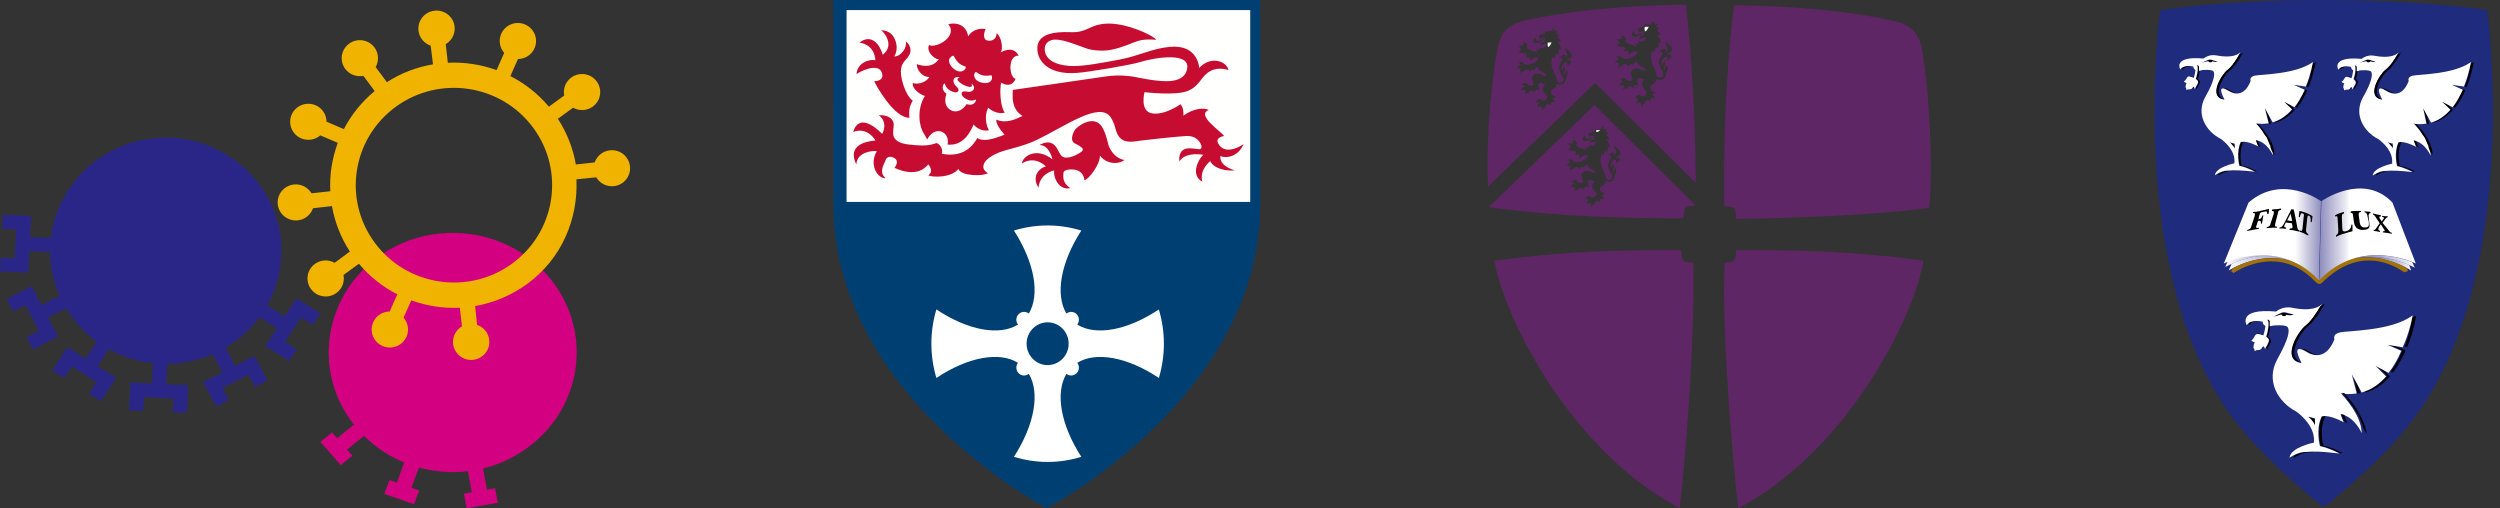 <svg width="123px" height="25px" viewBox="0 0 123 25" version="1.1" xmlns="http://www.w3.org/2000/svg" xmlns:xlink="http://www.w3.org/1999/xlink">
    <rect x="0" y="0" width="123" height="25" fill="#333333" stroke="none"/>
    <defs>
        <linearGradient x1="0.01%" y1="50.186%" x2="100.058%" y2="50.186%" id="linearGradient-1">
            <stop stop-color="#FFFFFF" offset="0%"></stop>
            <stop stop-color="#E7E7F1" offset="13.36%"></stop>
            <stop stop-color="#BCBBD8" offset="38.89%"></stop>
            <stop stop-color="#8484B5" offset="73.65%"></stop>
            <stop stop-color="#6768A3" offset="93.82%"></stop>
        </linearGradient>
        <linearGradient x1="-0.015%" y1="49.513%" x2="99.877%" y2="49.513%" id="linearGradient-2">
            <stop stop-color="#6768A3" offset="9.551%"></stop>
            <stop stop-color="#8080B3" offset="31.82%"></stop>
            <stop stop-color="#CFCEE3" offset="80.67%"></stop>
            <stop stop-color="#FFFFFF" offset="100%"></stop>
        </linearGradient>
        <linearGradient x1="0.302%" y1="49.718%" x2="100.291%" y2="49.718%" id="linearGradient-3">
            <stop stop-color="#FFFFFF" offset="0%"></stop>
            <stop stop-color="#E7E7F1" offset="15.54%"></stop>
            <stop stop-color="#BCBCD8" offset="45.22%"></stop>
            <stop stop-color="#8484B5" offset="85.66%"></stop>
            <stop stop-color="#7A7AAF" offset="93.82%"></stop>
        </linearGradient>
        <linearGradient x1="0.046%" y1="49.703%" x2="99.819%" y2="49.703%" id="linearGradient-4">
            <stop stop-color="#7A7AAF" offset="9.551%"></stop>
            <stop stop-color="#9594C0" offset="35.88%"></stop>
            <stop stop-color="#EEEEF5" offset="93.69%"></stop>
            <stop stop-color="#FFFFFF" offset="100%"></stop>
        </linearGradient>
        <linearGradient x1="0.171%" y1="49.969%" x2="100.244%" y2="49.969%" id="linearGradient-5">
            <stop stop-color="#FFFFFF" offset="73.2%"></stop>
            <stop stop-color="#8E8EBC" offset="100%"></stop>
        </linearGradient>
        <linearGradient x1="-13.371%" y1="49.942%" x2="31.123%" y2="49.942%" id="linearGradient-6">
            <stop stop-color="#7A7AAF" offset="9.551%"></stop>
            <stop stop-color="#9594C0" offset="35.88%"></stop>
            <stop stop-color="#EEEEF5" offset="93.69%"></stop>
            <stop stop-color="#FFFFFF" offset="100%"></stop>
        </linearGradient>
    </defs>
    <g id="Page-1" stroke="none" stroke-width="1" fill="none" fill-rule="evenodd">
        <g id="08-Mobile-Internships" transform="translate(-25, -25)">
            <g id="Menu" transform="translate(25, 25)">
                <g id="Logos">
                    <g id="Durham-University-Crest" transform="translate(73, 0)">
                        <path d="M21.918,10.222 C22.12,8.299 21.93,4.432 21.546,2.339 C21.457,1.853 21.143,1.255 20.305,1.061 C18.163,0.563 15.331,0.287 12.311,0.263 C12.049,2.418 11.828,5.405 11.828,8.781 L11.831,10.071 L11.831,10.143 L12.153,10.173 C12.304,10.186 12.365,10.27 12.385,10.424 C12.406,10.577 12.427,10.766 12.427,10.766 C12.427,10.766 18.181,10.733 21.917,10.22 M10.31,12.927 L9.988,12.897 C9.834,12.884 9.77,12.803 9.753,12.645 C9.737,12.5 9.711,12.305 9.711,12.305 L9.711,12.304 C7.149,12.304 4.26,12.317 0.524,12.83 C1.029,15.705 4.327,22.214 9.639,25 C9.902,22.845 10.317,17.59 10.317,14.214 L10.311,12.997 L10.31,12.924 L10.31,12.926 M12.428,12.302 C14.989,12.302 17.904,12.315 21.64,12.828 C21.136,15.705 17.839,22.214 12.525,24.999 C12.264,22.844 11.825,17.589 11.825,14.214 L11.844,12.977 L11.842,12.927 L12.15,12.899 C12.304,12.884 12.366,12.801 12.385,12.646 L12.427,12.305 L12.427,12.303" id="Shape" fill="#5F2665" fill-rule="nonzero"></path>
                        <path d="M5.538,6.405 C5.523,6.431 5.533,6.476 5.547,6.497 C5.57,6.495 5.623,6.479 5.653,6.461 C5.684,6.441 5.695,6.424 5.731,6.4 C5.697,6.397 5.543,6.396 5.537,6.405" id="Path" fill="#FFFFFF" fill-rule="evenodd"></path>
                        <g id="Group" stroke-width="1" fill-rule="evenodd" fill="#5F2665">
                            <path d="M6.692,7.846 C6.692,7.935 6.555,7.988 6.527,8.029 C6.514,8.049 6.502,8.061 6.497,8.083 C6.48,8.025 6.511,7.978 6.511,7.936 C6.511,7.888 6.477,7.867 6.43,7.867 C6.358,7.867 6.165,8.04 6.281,8.318 C6.274,8.218 6.311,8.152 6.327,8.134 C6.344,8.116 6.359,8.079 6.356,8.05 C6.392,8.118 6.401,8.149 6.401,8.204 C6.401,8.323 6.315,8.347 6.355,8.436 C6.362,8.46 6.371,8.48 6.383,8.511 C6.383,8.469 6.39,8.432 6.398,8.403 C6.405,8.374 6.451,8.319 6.456,8.298 C6.464,8.275 6.464,8.253 6.459,8.226 C6.498,8.274 6.524,8.316 6.524,8.392 C6.524,8.482 6.484,8.533 6.473,8.558 C6.463,8.583 6.45,8.609 6.444,8.653 C6.42,8.85 6.321,8.943 6.193,8.943 C6.113,8.943 6.053,8.93 6.001,8.897 C6.001,9.151 5.712,9.131 5.712,9.297 C5.712,9.342 5.743,9.397 5.774,9.428 C5.805,9.458 5.923,9.502 5.966,9.558 C5.903,9.562 5.835,9.584 5.799,9.626 C5.902,9.678 5.899,9.737 5.914,9.815 C5.811,9.764 5.765,9.794 5.738,9.821 C5.707,9.855 5.722,9.898 5.686,9.949 C5.669,9.909 5.643,9.875 5.6,9.875 C5.555,9.875 5.464,9.954 5.463,9.979 C5.459,10.05 5.426,10.077 5.363,10.085 C5.316,10.135 5.327,10.161 5.329,10.206 C5.288,10.169 5.282,10.144 5.297,10.074 C5.25,10.055 5.255,10.016 5.27,9.981 L5.252,9.969 C5.227,9.991 5.201,10.023 5.138,9.993 C5.115,10.003 5.083,10.04 5.078,10.084 C5.061,9.979 5.094,9.943 5.112,9.928 C5.102,9.904 5.116,9.855 5.159,9.837 C5.159,9.826 5.156,9.82 5.154,9.816 C5.119,9.816 5.09,9.802 5.077,9.779 C5.043,9.772 4.997,9.812 4.988,9.836 C4.988,9.778 5.035,9.718 5.069,9.704 C5.109,9.625 5.185,9.612 5.229,9.658 C5.255,9.682 5.315,9.709 5.375,9.709 C5.436,9.709 5.492,9.658 5.506,9.639 C5.521,9.618 5.523,9.615 5.53,9.598 C5.544,9.568 5.57,9.532 5.506,9.453 C5.458,9.392 5.334,9.272 5.332,9.186 C5.328,9.044 5.395,8.962 5.458,8.906 L5.407,8.906 C5.317,8.906 5.309,8.849 5.217,8.849 C5.149,8.849 5.109,8.917 5.109,8.975 C5.109,9.033 5.12,9.046 5.141,9.083 C5.168,9.136 5.178,9.164 5.171,9.217 C5.118,9.171 5.042,9.146 4.98,9.198 C4.957,9.267 4.942,9.293 4.899,9.324 C4.895,9.269 4.779,9.18 4.676,9.274 C4.665,9.3 4.656,9.353 4.584,9.353 C4.541,9.353 4.545,9.344 4.527,9.336 C4.497,9.363 4.472,9.391 4.464,9.427 C4.448,9.372 4.468,9.324 4.487,9.3 C4.48,9.277 4.482,9.216 4.513,9.2 C4.504,9.19 4.508,9.197 4.499,9.182 C4.454,9.22 4.383,9.225 4.352,9.182 C4.326,9.186 4.301,9.204 4.273,9.261 C4.267,9.203 4.307,9.14 4.333,9.12 C4.334,9.077 4.393,9.04 4.454,9.053 C4.459,9.045 4.453,9.041 4.459,9.032 C4.467,9.022 4.458,9.027 4.458,9.027 C4.441,9.018 4.382,9.016 4.386,8.943 C4.351,8.93 4.317,8.947 4.293,8.968 C4.317,8.906 4.369,8.887 4.409,8.883 C4.423,8.855 4.468,8.852 4.491,8.852 C4.533,8.852 4.562,8.872 4.57,8.899 C4.612,8.976 4.71,9 4.805,9 C4.853,9 4.893,8.963 4.893,8.91 C4.893,8.856 4.8,8.696 4.8,8.623 C4.8,8.549 4.931,8.409 5.02,8.409 C5.288,8.409 5.35,8.522 5.41,8.522 C5.495,8.522 5.505,8.505 5.519,8.49 C5.392,8.336 5.312,8.339 5.191,8.257 C5.131,8.215 5.1,8.146 5.09,8.08 C5.016,8.098 4.943,8.197 4.908,8.258 C4.892,8.229 4.866,8.21 4.835,8.21 C4.775,8.21 4.733,8.286 4.705,8.353 C4.688,8.277 4.642,8.208 4.556,8.208 C4.506,8.208 4.451,8.228 4.437,8.26 C4.423,8.291 4.377,8.338 4.305,8.32 C4.28,8.339 4.256,8.346 4.237,8.426 C4.213,8.326 4.237,8.307 4.252,8.283 C4.238,8.218 4.265,8.194 4.278,8.178 L4.27,8.161 C4.231,8.174 4.174,8.168 4.157,8.135 C4.113,8.133 4.101,8.139 4.063,8.194 C4.071,8.131 4.106,8.079 4.147,8.064 C4.161,8.027 4.213,8.012 4.254,8.012 C4.257,8.002 4.261,8.002 4.262,7.993 C4.236,7.978 4.212,7.945 4.217,7.905 C4.186,7.866 4.149,7.89 4.118,7.901 C4.17,7.847 4.233,7.827 4.275,7.851 C4.366,7.821 4.397,7.863 4.406,7.913 C4.416,7.971 4.507,7.979 4.601,7.979 C4.807,7.979 5.133,7.788 5.109,7.637 C5.061,7.625 5.056,7.626 5.018,7.626 C4.908,7.626 4.77,7.763 4.662,7.765 C4.716,7.704 4.683,7.643 4.712,7.598 C4.652,7.596 4.592,7.633 4.479,7.623 C4.517,7.601 4.543,7.521 4.543,7.493 C4.543,7.466 4.543,7.41 4.421,7.41 C4.409,7.413 4.377,7.423 4.353,7.423 C4.324,7.423 4.243,7.417 4.243,7.353 C4.202,7.343 4.173,7.354 4.131,7.386 C4.139,7.342 4.222,7.287 4.246,7.283 C4.263,7.249 4.297,7.234 4.314,7.237 C4.317,7.219 4.317,7.235 4.317,7.214 C4.275,7.209 4.223,7.193 4.225,7.124 C4.195,7.098 4.177,7.091 4.111,7.109 C4.192,7.048 4.221,7.057 4.248,7.067 C4.308,7.022 4.356,7.047 4.373,7.067 C4.381,7.057 4.386,7.056 4.39,7.049 C4.376,7.005 4.385,6.962 4.403,6.944 C4.401,6.897 4.38,6.882 4.336,6.873 C4.426,6.874 4.463,6.895 4.493,6.928 C4.544,6.935 4.577,6.98 4.578,7.012 C4.579,7.098 4.489,7.156 4.662,7.246 C4.717,7.274 4.793,7.301 4.87,7.324 C4.947,7.346 5.042,7.381 5.08,7.381 C5.05,7.333 5.063,7.287 5.014,7.24 C5.07,7.237 5.138,7.256 5.188,7.266 C5.178,7.198 5.195,7.198 5.149,7.156 C5.188,7.161 5.243,7.162 5.272,7.166 C5.471,7.187 5.474,7.089 5.511,6.965 C5.444,6.969 5.33,6.985 5.222,7.057 C5.232,7.02 5.22,6.991 5.22,6.959 C5.22,6.901 5.267,6.888 5.29,6.888 C5.3,6.888 5.33,6.884 5.353,6.884 C5.396,6.884 5.456,6.835 5.427,6.739 C5.414,6.693 5.379,6.664 5.338,6.676 C5.309,6.684 5.302,6.683 5.259,6.7 C5.225,6.712 5.214,6.738 5.211,6.772 C5.204,6.756 5.193,6.713 5.186,6.701 C5.18,6.689 5.176,6.681 5.163,6.652 C5.16,6.642 5.16,6.642 5.155,6.629 C5.135,6.581 5.168,6.541 5.21,6.532 C5.244,6.525 5.3,6.511 5.335,6.501 C5.404,6.48 5.425,6.453 5.439,6.417 C5.455,6.379 5.464,6.364 5.528,6.364 C5.547,6.364 5.619,6.367 5.652,6.367 C5.747,6.367 5.856,6.289 5.82,6.206 C5.887,6.218 5.913,6.324 5.897,6.367 C5.928,6.367 6.033,6.347 6.057,6.326 C6.056,6.399 5.999,6.487 5.96,6.509 C6.01,6.515 6.101,6.508 6.128,6.484 C6.111,6.538 6.052,6.655 6.015,6.672 C6.105,6.702 6.163,6.749 6.204,6.86 C6.136,6.833 6.096,6.866 6.036,6.857 C6.159,6.999 6.204,7.215 6.239,7.27 C6.206,7.252 6.139,7.215 6.09,7.197 C6.14,7.315 6.065,7.432 6.077,7.494 C6.038,7.472 5.989,7.445 5.972,7.414 C5.953,7.462 5.91,7.555 5.926,7.675 C5.896,7.642 5.842,7.617 5.819,7.598 C5.773,7.664 5.745,7.707 5.745,7.875 C5.745,8.104 5.852,8.323 5.899,8.41 C5.971,8.544 5.988,8.658 6,8.702 C6.022,8.793 6.087,8.851 6.172,8.851 C6.255,8.851 6.324,8.776 6.324,8.685 C6.324,8.519 6.12,8.413 6.12,8.122 C6.12,7.929 6.269,7.834 6.273,7.712 C6.277,7.604 6.178,7.671 6.103,7.623 C6.199,7.604 6.254,7.498 6.339,7.503 C6.414,7.508 6.431,7.547 6.434,7.585 C6.441,7.637 6.406,7.698 6.395,7.719 C6.478,7.648 6.515,7.539 6.515,7.485 C6.515,7.402 6.399,7.311 6.429,7.153 C6.434,7.132 6.433,7.135 6.439,7.122 C6.473,7.299 6.725,7.344 6.725,7.519 C6.725,7.684 6.581,7.654 6.5,7.768 C6.591,7.73 6.692,7.748 6.692,7.846 L6.692,7.846 Z M4.997,6.64 C4.974,6.724 4.975,6.83 5.092,6.83 C5.183,6.83 5.341,6.751 5.374,6.737 L5.388,6.766 C5.362,6.776 5.155,6.942 4.988,6.944 C4.894,6.945 4.863,6.889 4.863,6.834 C4.863,6.75 4.929,6.72 4.997,6.638 L4.997,6.64 Z M5.451,5.166 L0.246,10.19 C3.963,10.7 7.215,10.737 9.774,10.737 L9.821,10.737 C9.821,10.737 9.843,10.564 9.863,10.395 C9.882,10.24 9.944,10.157 10.099,10.143 L10.421,10.113 L10.421,10.106 L5.452,5.166 L5.451,5.166 Z" id="Shape" fill-rule="nonzero"></path>
                            <path d="M9.232,2.767 C9.232,2.862 9.087,2.918 9.057,2.962 C9.043,2.983 9.03,2.996 9.024,3.019 C9.007,2.958 9.04,2.907 9.04,2.862 C9.04,2.813 9.005,2.789 8.953,2.789 C8.878,2.789 8.672,2.971 8.796,3.266 C8.788,3.16 8.827,3.092 8.845,3.073 C8.863,3.053 8.879,3.015 8.875,2.984 C8.914,3.057 8.922,3.089 8.922,3.147 C8.922,3.274 8.832,3.3 8.874,3.393 C8.882,3.419 8.891,3.44 8.904,3.473 C8.904,3.429 8.912,3.39 8.92,3.36 C8.927,3.328 8.976,3.27 8.982,3.247 C8.988,3.223 8.99,3.2 8.983,3.171 C9.024,3.221 9.051,3.266 9.051,3.347 C9.051,3.442 9.009,3.496 8.997,3.523 C8.986,3.55 8.972,3.577 8.966,3.623 C8.941,3.833 8.837,3.931 8.7,3.931 C8.614,3.931 8.551,3.917 8.496,3.883 C8.496,4.151 8.19,4.13 8.19,4.307 C8.19,4.355 8.221,4.412 8.255,4.446 C8.286,4.479 8.412,4.525 8.459,4.584 C8.391,4.589 8.318,4.612 8.281,4.656 C8.391,4.711 8.389,4.773 8.402,4.856 C8.293,4.802 8.243,4.834 8.216,4.862 C8.182,4.898 8.198,4.944 8.161,4.998 C8.143,4.956 8.114,4.919 8.069,4.919 C8.022,4.919 7.925,5.003 7.925,5.029 C7.92,5.103 7.886,5.132 7.818,5.141 C7.769,5.193 7.78,5.22 7.782,5.269 C7.739,5.229 7.732,5.202 7.748,5.129 C7.698,5.109 7.705,5.068 7.719,5.031 L7.7,5.017 C7.674,5.042 7.646,5.074 7.58,5.044 C7.554,5.055 7.521,5.094 7.516,5.14 C7.498,5.03 7.533,4.99 7.552,4.974 C7.54,4.949 7.556,4.897 7.602,4.877 C7.602,4.867 7.597,4.861 7.596,4.856 C7.559,4.856 7.528,4.841 7.515,4.817 C7.479,4.81 7.43,4.852 7.421,4.878 C7.421,4.816 7.471,4.753 7.508,4.738 C7.549,4.655 7.629,4.64 7.678,4.689 C7.704,4.714 7.767,4.743 7.832,4.743 C7.898,4.743 7.956,4.69 7.971,4.668 C7.987,4.647 7.989,4.644 7.996,4.625 C8.011,4.594 8.038,4.557 7.972,4.473 C7.919,4.407 7.788,4.28 7.786,4.188 C7.782,4.038 7.852,3.952 7.92,3.892 L7.866,3.892 C7.77,3.892 7.761,3.832 7.664,3.832 C7.593,3.832 7.549,3.904 7.549,3.967 C7.549,4.028 7.561,4.041 7.583,4.082 C7.613,4.137 7.623,4.167 7.615,4.223 C7.559,4.172 7.478,4.147 7.415,4.203 C7.39,4.274 7.374,4.303 7.328,4.337 C7.325,4.277 7.202,4.182 7.092,4.283 C7.082,4.308 7.071,4.365 6.995,4.365 C6.95,4.365 6.955,4.356 6.935,4.347 C6.904,4.374 6.878,4.404 6.868,4.443 C6.852,4.384 6.873,4.333 6.894,4.309 C6.887,4.283 6.889,4.219 6.922,4.201 C6.911,4.191 6.915,4.198 6.907,4.182 C6.859,4.223 6.783,4.228 6.75,4.182 C6.722,4.187 6.696,4.207 6.667,4.266 C6.659,4.206 6.701,4.137 6.729,4.118 C6.729,4.072 6.793,4.032 6.857,4.047 C6.862,4.039 6.857,4.033 6.863,4.024 C6.87,4.015 6.861,4.019 6.861,4.019 C6.841,4.008 6.779,4.006 6.784,3.929 C6.747,3.916 6.711,3.934 6.685,3.957 C6.711,3.891 6.766,3.87 6.808,3.866 C6.823,3.837 6.871,3.835 6.895,3.835 C6.939,3.835 6.97,3.856 6.978,3.884 C7.024,3.964 7.127,3.991 7.228,3.991 C7.278,3.991 7.321,3.953 7.321,3.895 C7.321,3.836 7.221,3.667 7.221,3.59 C7.221,3.512 7.36,3.365 7.455,3.365 C7.739,3.365 7.804,3.482 7.868,3.482 C7.957,3.482 7.97,3.463 7.984,3.449 C7.849,3.285 7.764,3.288 7.636,3.201 C7.572,3.157 7.539,3.084 7.53,3.014 C7.45,3.032 7.373,3.137 7.336,3.202 C7.318,3.172 7.29,3.15 7.257,3.15 C7.195,3.15 7.149,3.233 7.119,3.302 C7.1,3.222 7.052,3.148 6.959,3.148 C6.908,3.148 6.849,3.169 6.835,3.203 C6.819,3.236 6.771,3.285 6.695,3.266 C6.667,3.285 6.642,3.293 6.623,3.377 C6.597,3.272 6.623,3.252 6.638,3.227 C6.623,3.157 6.652,3.132 6.665,3.116 L6.657,3.096 C6.616,3.109 6.555,3.104 6.538,3.07 C6.491,3.067 6.477,3.073 6.438,3.132 C6.446,3.066 6.484,3.01 6.526,2.994 C6.542,2.954 6.597,2.939 6.64,2.939 C6.644,2.927 6.647,2.927 6.649,2.918 C6.62,2.903 6.597,2.867 6.602,2.825 C6.568,2.784 6.529,2.809 6.497,2.821 C6.552,2.763 6.618,2.742 6.663,2.768 C6.759,2.736 6.793,2.781 6.802,2.834 C6.813,2.895 6.91,2.904 7.009,2.904 C7.227,2.904 7.574,2.702 7.549,2.541 C7.497,2.528 7.492,2.529 7.451,2.529 C7.334,2.529 7.189,2.674 7.074,2.677 C7.131,2.613 7.096,2.547 7.127,2.499 C7.064,2.498 7,2.537 6.879,2.526 C6.92,2.503 6.948,2.418 6.948,2.389 C6.948,2.359 6.948,2.299 6.818,2.299 C6.806,2.303 6.771,2.314 6.745,2.314 C6.715,2.314 6.629,2.306 6.629,2.239 C6.587,2.23 6.555,2.241 6.51,2.276 C6.518,2.229 6.607,2.171 6.633,2.167 C6.651,2.131 6.687,2.115 6.704,2.117 C6.709,2.098 6.708,2.115 6.709,2.093 C6.665,2.088 6.609,2.071 6.61,1.998 C6.579,1.97 6.56,1.964 6.489,1.982 C6.576,1.918 6.607,1.927 6.635,1.938 C6.698,1.891 6.75,1.916 6.768,1.937 C6.775,1.928 6.783,1.926 6.785,1.918 C6.771,1.872 6.78,1.827 6.8,1.808 C6.798,1.758 6.775,1.743 6.728,1.732 C6.824,1.734 6.863,1.757 6.894,1.791 C6.949,1.799 6.983,1.846 6.984,1.881 C6.985,1.971 6.89,2.033 7.074,2.127 C7.132,2.157 7.213,2.185 7.294,2.21 C7.376,2.234 7.477,2.27 7.518,2.27 C7.487,2.221 7.499,2.171 7.448,2.121 C7.506,2.118 7.578,2.138 7.632,2.149 C7.621,2.078 7.639,2.077 7.59,2.033 C7.631,2.039 7.689,2.04 7.721,2.044 C7.93,2.066 7.934,1.962 7.975,1.83 C7.903,1.833 7.782,1.851 7.668,1.928 C7.679,1.888 7.667,1.857 7.667,1.823 C7.667,1.76 7.716,1.748 7.741,1.748 C7.751,1.748 7.783,1.744 7.806,1.744 C7.853,1.744 7.917,1.692 7.888,1.59 C7.873,1.541 7.836,1.511 7.792,1.524 C7.762,1.533 7.754,1.532 7.709,1.549 C7.673,1.562 7.663,1.589 7.658,1.626 C7.652,1.61 7.639,1.563 7.633,1.551 C7.626,1.537 7.622,1.527 7.608,1.497 C7.604,1.486 7.606,1.486 7.6,1.474 C7.578,1.422 7.613,1.379 7.657,1.372 C7.694,1.364 7.753,1.348 7.79,1.337 C7.863,1.316 7.885,1.287 7.901,1.249 C7.917,1.209 7.927,1.194 7.994,1.194 C8.015,1.194 8.092,1.195 8.127,1.195 C8.228,1.195 8.342,1.112 8.305,1.025 C8.375,1.037 8.404,1.151 8.386,1.194 C8.42,1.194 8.53,1.173 8.555,1.152 C8.555,1.229 8.495,1.323 8.452,1.347 C8.507,1.352 8.603,1.343 8.632,1.319 C8.614,1.377 8.552,1.5 8.513,1.518 C8.607,1.55 8.67,1.602 8.712,1.718 C8.64,1.689 8.597,1.725 8.535,1.715 C8.664,1.866 8.712,2.096 8.749,2.152 C8.715,2.133 8.645,2.094 8.592,2.074 C8.646,2.199 8.566,2.323 8.579,2.39 C8.539,2.367 8.484,2.338 8.469,2.304 C8.447,2.355 8.403,2.454 8.421,2.581 C8.386,2.546 8.33,2.519 8.305,2.5 C8.257,2.57 8.227,2.614 8.227,2.793 C8.227,3.037 8.34,3.268 8.391,3.361 C8.466,3.502 8.485,3.623 8.497,3.671 C8.521,3.765 8.589,3.828 8.68,3.828 C8.767,3.828 8.84,3.749 8.84,3.651 C8.84,3.476 8.625,3.364 8.625,3.054 C8.625,2.851 8.782,2.749 8.786,2.62 C8.79,2.505 8.684,2.576 8.605,2.525 C8.706,2.506 8.765,2.395 8.855,2.399 C8.934,2.405 8.952,2.446 8.957,2.486 C8.962,2.541 8.926,2.606 8.915,2.629 C9.002,2.552 9.042,2.437 9.042,2.379 C9.042,2.292 8.919,2.196 8.95,2.029 C8.955,2.007 8.955,2.011 8.961,1.997 C8.997,2.184 9.264,2.233 9.264,2.418 C9.264,2.593 9.112,2.56 9.025,2.681 C9.118,2.642 9.226,2.661 9.226,2.766 L9.232,2.767 Z M7.428,1.487 C7.404,1.575 7.404,1.689 7.529,1.689 C7.626,1.689 7.794,1.606 7.829,1.59 L7.844,1.621 C7.817,1.633 7.597,1.808 7.42,1.811 C7.32,1.813 7.286,1.753 7.286,1.695 C7.286,1.605 7.357,1.574 7.429,1.487 L7.428,1.487 Z M4.295,3.048 C4.295,3.14 4.156,3.193 4.127,3.234 C4.114,3.255 4.102,3.267 4.096,3.289 C4.08,3.23 4.111,3.181 4.111,3.139 C4.111,3.092 4.077,3.069 4.028,3.069 C3.956,3.069 3.759,3.245 3.877,3.528 C3.87,3.427 3.906,3.362 3.924,3.343 C3.94,3.325 3.956,3.288 3.952,3.259 C3.991,3.33 3.999,3.36 3.999,3.416 C3.999,3.537 3.911,3.562 3.952,3.651 C3.96,3.676 3.968,3.696 3.981,3.727 C3.981,3.686 3.989,3.648 3.996,3.618 C4.004,3.589 4.05,3.534 4.055,3.51 C4.061,3.489 4.063,3.466 4.057,3.439 C4.096,3.486 4.122,3.529 4.122,3.608 C4.122,3.699 4.082,3.752 4.07,3.776 C4.06,3.803 4.046,3.829 4.041,3.873 C4.015,4.074 3.916,4.168 3.786,4.168 C3.704,4.168 3.642,4.156 3.589,4.122 C3.589,4.381 3.295,4.359 3.295,4.528 C3.295,4.575 3.327,4.63 3.359,4.663 C3.39,4.693 3.509,4.738 3.554,4.794 C3.49,4.799 3.42,4.822 3.383,4.864 C3.489,4.917 3.486,4.976 3.5,5.056 C3.396,5.004 3.349,5.034 3.321,5.062 C3.29,5.096 3.304,5.14 3.269,5.192 C3.252,5.151 3.225,5.116 3.18,5.116 C3.134,5.116 3.043,5.197 3.041,5.223 C3.037,5.293 3.004,5.321 2.94,5.329 C2.892,5.38 2.904,5.406 2.906,5.453 C2.864,5.414 2.858,5.389 2.873,5.318 C2.825,5.298 2.831,5.258 2.845,5.223 L2.827,5.21 C2.802,5.233 2.775,5.266 2.712,5.236 C2.687,5.246 2.655,5.284 2.65,5.328 C2.633,5.222 2.666,5.184 2.684,5.169 C2.673,5.146 2.689,5.095 2.732,5.076 C2.732,5.066 2.728,5.06 2.727,5.055 C2.692,5.055 2.662,5.041 2.649,5.018 C2.615,5.011 2.567,5.052 2.559,5.077 C2.559,5.017 2.606,4.957 2.642,4.942 C2.682,4.863 2.759,4.849 2.805,4.895 C2.831,4.92 2.892,4.948 2.954,4.948 C3.016,4.948 3.072,4.897 3.087,4.876 C3.102,4.857 3.104,4.852 3.111,4.836 C3.125,4.806 3.151,4.769 3.088,4.69 C3.037,4.627 2.911,4.504 2.909,4.417 C2.906,4.273 2.972,4.189 3.037,4.132 L2.986,4.132 C2.894,4.132 2.885,4.075 2.791,4.075 C2.722,4.075 2.681,4.144 2.681,4.203 C2.681,4.263 2.692,4.275 2.713,4.314 C2.742,4.368 2.752,4.397 2.745,4.45 C2.69,4.401 2.612,4.376 2.551,4.429 C2.527,4.499 2.512,4.526 2.468,4.558 C2.465,4.501 2.347,4.41 2.241,4.507 C2.23,4.531 2.222,4.586 2.148,4.586 C2.103,4.586 2.109,4.576 2.09,4.568 C2.06,4.593 2.035,4.623 2.026,4.66 C2.011,4.603 2.031,4.554 2.051,4.531 C2.043,4.506 2.045,4.444 2.077,4.428 C2.067,4.418 2.072,4.424 2.063,4.41 C2.017,4.448 1.944,4.453 1.913,4.409 C1.886,4.414 1.861,4.433 1.832,4.49 C1.825,4.432 1.866,4.366 1.893,4.348 C1.893,4.303 1.954,4.266 2.016,4.279 C2.021,4.272 2.015,4.267 2.022,4.257 C2.028,4.249 2.019,4.253 2.019,4.253 C2.001,4.243 1.942,4.241 1.946,4.168 C1.909,4.154 1.875,4.172 1.851,4.193 C1.875,4.131 1.928,4.111 1.968,4.106 C1.982,4.079 2.028,4.076 2.051,4.076 C2.094,4.076 2.124,4.096 2.13,4.123 C2.175,4.201 2.273,4.226 2.37,4.226 C2.419,4.226 2.46,4.189 2.46,4.133 C2.46,4.078 2.364,3.915 2.364,3.841 C2.364,3.766 2.498,3.624 2.588,3.624 C2.861,3.624 2.924,3.737 2.985,3.737 C3.071,3.737 3.082,3.72 3.096,3.706 C2.966,3.548 2.884,3.552 2.761,3.467 C2.701,3.425 2.669,3.354 2.659,3.288 C2.583,3.306 2.509,3.407 2.473,3.469 C2.457,3.441 2.431,3.419 2.399,3.419 C2.339,3.419 2.294,3.499 2.266,3.567 C2.249,3.489 2.203,3.418 2.114,3.418 C2.064,3.418 2.008,3.439 1.995,3.471 C1.981,3.502 1.934,3.55 1.861,3.531 C1.835,3.55 1.81,3.557 1.792,3.638 C1.767,3.538 1.792,3.519 1.806,3.493 C1.791,3.427 1.819,3.403 1.831,3.387 L1.825,3.369 C1.785,3.382 1.727,3.377 1.709,3.343 C1.665,3.341 1.652,3.346 1.614,3.404 C1.621,3.339 1.658,3.286 1.699,3.271 C1.715,3.232 1.767,3.217 1.808,3.217 C1.813,3.206 1.815,3.206 1.817,3.197 C1.79,3.183 1.767,3.149 1.773,3.107 C1.739,3.069 1.702,3.093 1.671,3.105 C1.725,3.049 1.788,3.028 1.831,3.053 C1.923,3.022 1.955,3.065 1.965,3.116 C1.975,3.176 2.068,3.184 2.164,3.184 C2.373,3.184 2.704,2.99 2.68,2.837 C2.631,2.823 2.626,2.826 2.587,2.826 C2.475,2.826 2.335,2.965 2.225,2.967 C2.28,2.905 2.246,2.842 2.277,2.796 C2.216,2.794 2.154,2.833 2.039,2.822 C2.077,2.799 2.104,2.718 2.104,2.69 C2.104,2.661 2.104,2.604 1.98,2.604 C1.967,2.608 1.934,2.619 1.909,2.619 C1.88,2.619 1.797,2.611 1.797,2.548 C1.756,2.538 1.726,2.549 1.682,2.581 C1.69,2.537 1.775,2.481 1.8,2.477 C1.818,2.441 1.853,2.427 1.87,2.429 C1.873,2.411 1.873,2.427 1.874,2.406 C1.832,2.4 1.779,2.384 1.78,2.315 C1.75,2.287 1.731,2.282 1.663,2.299 C1.747,2.237 1.776,2.247 1.803,2.257 C1.864,2.211 1.913,2.236 1.931,2.255 C1.938,2.246 1.944,2.245 1.948,2.237 C1.934,2.193 1.942,2.15 1.961,2.13 C1.96,2.083 1.938,2.068 1.893,2.058 C1.985,2.06 2.022,2.082 2.052,2.115 C2.105,2.121 2.139,2.168 2.139,2.201 C2.141,2.287 2.049,2.346 2.225,2.438 C2.281,2.466 2.359,2.494 2.437,2.517 C2.515,2.54 2.612,2.575 2.651,2.575 C2.62,2.527 2.633,2.479 2.583,2.432 C2.641,2.428 2.709,2.447 2.761,2.458 C2.751,2.389 2.767,2.389 2.721,2.346 C2.76,2.352 2.817,2.354 2.847,2.356 C3.048,2.378 3.051,2.279 3.09,2.152 C3.021,2.155 2.906,2.173 2.796,2.245 C2.806,2.208 2.794,2.177 2.794,2.145 C2.794,2.086 2.841,2.073 2.865,2.073 C2.875,2.073 2.905,2.068 2.928,2.068 C2.971,2.068 3.033,2.018 3.004,1.921 C2.99,1.874 2.954,1.844 2.913,1.857 C2.883,1.866 2.877,1.865 2.832,1.881 C2.798,1.893 2.788,1.92 2.784,1.956 C2.777,1.939 2.764,1.893 2.759,1.883 C2.753,1.869 2.748,1.861 2.735,1.83 C2.732,1.821 2.733,1.821 2.727,1.808 C2.707,1.759 2.74,1.719 2.782,1.71 C2.818,1.703 2.874,1.689 2.91,1.678 C2.981,1.657 3.002,1.631 3.017,1.593 C3.033,1.555 3.042,1.54 3.106,1.54 C3.127,1.54 3.2,1.542 3.233,1.542 C3.331,1.542 3.441,1.463 3.405,1.379 C3.473,1.391 3.5,1.499 3.483,1.542 C3.514,1.542 3.621,1.522 3.645,1.501 C3.645,1.575 3.588,1.664 3.547,1.687 C3.599,1.692 3.691,1.685 3.719,1.662 C3.702,1.717 3.642,1.835 3.605,1.853 C3.695,1.884 3.755,1.932 3.796,2.045 C3.726,2.016 3.686,2.051 3.626,2.041 C3.749,2.186 3.796,2.407 3.831,2.461 C3.798,2.443 3.731,2.406 3.68,2.387 C3.731,2.507 3.655,2.625 3.667,2.689 C3.628,2.667 3.577,2.639 3.561,2.607 C3.54,2.656 3.498,2.751 3.513,2.873 C3.482,2.84 3.428,2.814 3.403,2.794 C3.357,2.862 3.329,2.905 3.329,3.076 C3.329,3.31 3.439,3.533 3.486,3.621 C3.558,3.757 3.577,3.872 3.588,3.918 C3.611,4.009 3.677,4.068 3.763,4.068 C3.847,4.068 3.918,3.993 3.918,3.899 C3.918,3.731 3.711,3.623 3.711,3.326 C3.711,3.131 3.862,3.034 3.865,2.91 C3.871,2.799 3.769,2.868 3.694,2.819 C3.791,2.799 3.847,2.693 3.934,2.698 C4.01,2.703 4.027,2.743 4.03,2.781 C4.036,2.834 4.002,2.895 3.99,2.917 C4.074,2.846 4.111,2.735 4.111,2.679 C4.111,2.596 3.994,2.504 4.025,2.343 C4.03,2.321 4.03,2.325 4.035,2.312 C4.07,2.492 4.326,2.538 4.326,2.716 C4.326,2.884 4.181,2.852 4.098,2.968 C4.189,2.932 4.292,2.951 4.292,3.051 L4.295,3.048 Z M2.57,1.819 C2.548,1.904 2.549,2.014 2.667,2.014 C2.76,2.014 2.921,1.935 2.955,1.919 L2.969,1.95 C2.942,1.96 2.732,2.129 2.562,2.131 C2.466,2.132 2.434,2.075 2.434,2.019 C2.434,1.934 2.502,1.904 2.57,1.819 L2.57,1.819 Z M9.94,0.23 C6.906,0.256 4.058,0.551 1.936,1.027 C1.096,1.216 0.784,1.821 0.693,2.306 C0.436,3.677 0.103,6.388 0.208,9.177 C0.724,8.687 5.481,4.079 5.481,4.079 L10.424,8.995 C10.423,5.621 10.201,2.387 9.939,0.231 L9.94,0.23 Z" id="Shape" fill-rule="nonzero"></path>
                        </g>
                        <path d="M3.15,2.105 C3.136,2.165 3.145,2.268 3.159,2.316 C3.181,2.312 3.235,2.275 3.264,2.235 C3.297,2.188 3.307,2.149 3.343,2.092 C3.308,2.086 3.155,2.083 3.15,2.105 M7.92,1.334 C7.906,1.397 7.915,1.504 7.93,1.554 C7.953,1.549 8.009,1.512 8.037,1.468 C8.072,1.418 8.082,1.381 8.119,1.319 C8.083,1.313 7.922,1.313 7.918,1.334" id="Shape" fill="#FFFFFF" fill-rule="nonzero"></path>
                    </g>
                    <g id="BBSRC-Crest" transform="translate(-0, 0)">
                        <path d="M12.757,15.617 C12.303,16.229 11.732,16.73 11.104,17.102 L11.566,18 L12.516,17.513 L13.164,18.726 L12.546,19.038 L12.231,18.44 L10.943,19.086 L11.258,19.688 L10.635,20.001 L9.987,18.788 L10.939,18.32 L10.461,17.428 C9.757,17.733 8.998,17.894 8.231,17.904 L8.184,18.901 L9.256,18.944 L9.197,20.312 L8.502,20.28 L8.536,19.607 L7.089,19.536 L7.055,20.213 L6.357,20.178 L6.413,18.809 L7.478,18.87 L7.524,17.87 C6.777,17.789 6.043,17.562 5.353,17.18 L4.808,18.017 L5.713,18.58 L4.964,19.737 L4.378,19.367 L4.752,18.802 L3.535,18.031 L3.16,18.6 L2.572,18.23 L3.32,17.072 L4.211,17.646 L4.76,16.804 C4.142,16.353 3.637,15.787 3.262,15.17 L2.365,15.624 L2.862,16.555 L1.623,17.189 L1.304,16.582 L1.916,16.274 L1.255,15.012 L0.641,15.322 L0.32,14.712 L1.56,14.078 L2.038,15.01 L2.938,14.549 C2.637,13.869 2.467,13.142 2.459,12.399 L1.444,12.36 L1.399,13.409 L0,13.352 L0.035,12.671 L0.721,12.705 L0.793,11.288 L0.103,11.254 L0.137,10.568 L1.535,10.626 L1.472,11.667 L2.496,11.707 C2.592,10.894 2.882,10.084 3.362,9.348 C5.048,6.755 8.563,5.991 11.212,7.644 C13.754,9.23 14.577,12.476 13.144,15.027 L14.008,15.568 L14.581,14.681 L15.763,15.414 L15.385,15.988 L14.808,15.623 L14.023,16.813 L14.601,17.181 L14.224,17.758 L13.042,17.024 L13.628,16.152 L12.757,15.617 Z" id="Fill-56" fill="#2A2688"></path>
                        <path d="M23.77,23.048 C24.639,22.838 25.476,22.425 26.207,21.831 C28.781,19.736 29.107,16.027 26.935,13.545 C24.762,11.064 20.913,10.751 18.339,12.845 C15.846,14.873 15.462,18.415 17.413,20.89 L16.588,21.562 L16.337,21.274 L15.763,21.741 L16.765,22.885 L17.338,22.419 L17.077,22.12 L17.908,21.445 C18.484,22.015 19.166,22.46 19.888,22.756 L19.53,23.746 L19.164,23.62 L18.909,24.3 L20.37,24.808 L20.625,24.127 L20.244,23.995 L20.614,23.004 C21.397,23.214 22.217,23.28 23.024,23.184 L23.212,24.221 L22.828,24.287 L22.96,25 L24.49,24.736 L24.357,24.023 L23.958,24.092 L23.77,23.048 Z" id="Fill-58" fill="#D40082"></path>
                        <path d="M27.006,5.249 C26.467,4.607 25.821,4.105 25.109,3.744 L25.485,2.904 C25.826,2.901 26.152,2.705 26.298,2.375 C26.497,1.927 26.292,1.404 25.839,1.206 C25.387,1.009 24.859,1.213 24.661,1.662 C24.516,1.986 24.586,2.35 24.806,2.601 L24.431,3.449 C23.666,3.171 22.848,3.048 22.033,3.087 L21.93,2.172 C22.223,2.001 22.406,1.669 22.367,1.311 C22.314,0.824 21.871,0.473 21.381,0.526 C20.889,0.579 20.535,1.018 20.589,1.505 C20.628,1.857 20.872,2.138 21.189,2.247 L21.304,3.166 C20.512,3.299 19.742,3.587 19.034,4.043 L18.482,3.3 C18.649,3.007 18.641,2.628 18.426,2.338 C18.134,1.943 17.574,1.858 17.176,2.148 C16.778,2.437 16.692,2.992 16.984,3.387 C17.195,3.673 17.549,3.796 17.878,3.732 L18.434,4.48 C17.791,5.01 17.281,5.653 16.918,6.353 L16.065,5.987 C16.062,5.649 15.864,5.325 15.532,5.181 C15.08,4.983 14.551,5.187 14.352,5.635 C14.154,6.084 14.359,6.607 14.811,6.804 C15.139,6.947 15.506,6.879 15.759,6.66 L16.62,7.027 C16.338,7.789 16.21,8.6 16.251,9.409 L15.327,9.511 C15.153,9.22 14.819,9.038 14.458,9.077 C13.967,9.131 13.613,9.569 13.666,10.055 C13.721,10.543 14.162,10.894 14.653,10.841 C15.009,10.802 15.292,10.56 15.402,10.245 L16.332,10.139 C16.468,10.914 16.76,11.679 17.213,12.376 L16.465,12.929 C16.168,12.763 15.787,12.771 15.494,12.984 C15.095,13.274 15.011,13.828 15.302,14.223 C15.594,14.619 16.154,14.704 16.552,14.414 C16.841,14.204 16.965,13.854 16.9,13.529 L17.659,12.977 C18.194,13.615 18.84,14.121 19.548,14.48 L19.174,15.325 C18.834,15.328 18.508,15.524 18.362,15.854 C18.162,16.302 18.368,16.826 18.82,17.023 C19.272,17.221 19.8,17.017 20,16.568 C20.143,16.244 20.075,15.878 19.854,15.628 L20.236,14.779 C20.997,15.053 21.814,15.178 22.624,15.14 L22.73,16.056 C22.436,16.229 22.253,16.56 22.292,16.917 C22.347,17.405 22.788,17.756 23.279,17.703 C23.77,17.649 24.124,17.212 24.071,16.725 C24.032,16.372 23.788,16.091 23.471,15.983 L23.377,15.058 C24.272,14.901 25.152,14.541 25.931,13.974 C27.638,12.734 28.45,10.769 28.36,8.821 L29.334,8.725 C29.508,9.015 29.842,9.197 30.203,9.158 C30.694,9.105 31.049,8.667 30.994,8.18 C30.94,7.693 30.499,7.341 30.008,7.395 C29.652,7.433 29.369,7.675 29.259,7.99 L28.331,8.091 C28.196,7.31 27.904,6.545 27.446,5.844 L28.195,5.3 C28.492,5.467 28.873,5.457 29.165,5.245 C29.564,4.955 29.65,4.4 29.357,4.005 C29.066,3.61 28.506,3.524 28.108,3.815 C27.819,4.024 27.694,4.374 27.759,4.7 L27.006,5.249 Z M19.478,5.25 C21.629,3.685 24.651,4.147 26.229,6.279 C27.807,8.412 27.342,11.408 25.191,12.973 C23.039,14.537 20.016,14.075 18.439,11.943 C16.861,9.81 17.326,6.814 19.478,5.25 Z" id="Fill-60" fill="#F0B400"></path>
                    </g>
                    <g id="Newcastle-University-Crest" transform="translate(41, 0)">
                        <path d="M0,0 C0,0 0.001,6.757 0.001,10.035 C0.001,19.516 10.5,25 10.5,25 C10.5,25 21,19.557 21,10.035 C21,6.757 21,0 21,0 L0,0" id="Path" fill="#003F72" fill-rule="evenodd"></path>
                        <g id="Group" stroke-width="1" fill-rule="evenodd" transform="translate(4.721, 11.093)">
                            <path d="M11.542,5.817 C11.542,5.243 11.457,4.676 11.295,4.131 C9.74,5.167 8.196,5.444 7.28,4.876 C7.331,4.811 7.361,4.728 7.361,4.638 C7.361,4.425 7.191,4.251 6.981,4.251 C6.893,4.251 6.812,4.283 6.747,4.334 C6.189,3.403 6.461,1.832 7.48,0.25 C6.944,0.086 6.387,0 5.822,0 C5.257,0 4.7,0.086 4.164,0.25 C5.183,1.832 5.455,3.403 4.897,4.333 C4.833,4.282 4.752,4.251 4.663,4.251 C4.453,4.251 4.283,4.425 4.283,4.638 C4.283,4.727 4.313,4.81 4.364,4.876 C3.448,5.444 1.904,5.167 0.349,4.13 C0.186,4.675 0.102,5.242 0.102,5.816 L0.103,5.816 C0.103,6.391 0.187,6.958 0.349,7.503 C1.904,6.466 3.449,6.19 4.364,6.757 C4.313,6.823 4.283,6.906 4.283,6.996 C4.283,7.208 4.453,7.382 4.663,7.382 C4.752,7.382 4.833,7.351 4.897,7.3 C5.455,8.23 5.183,9.802 4.164,11.383 C4.7,11.548 5.257,11.634 5.822,11.634 C6.387,11.634 6.944,11.548 7.48,11.383 C6.461,9.802 6.189,8.231 6.747,7.3 C6.811,7.351 6.893,7.382 6.981,7.382 C7.191,7.382 7.361,7.208 7.361,6.996 C7.361,6.906 7.331,6.823 7.28,6.758 C8.196,6.19 9.74,6.467 11.296,7.503 C11.458,6.958 11.542,6.391 11.542,5.817 L11.542,5.817" id="Path" fill="#FFFFFF"></path>
                            <path d="M6.857,5.816 C6.857,6.397 6.394,6.869 5.822,6.869 C5.251,6.869 4.788,6.397 4.788,5.816 C4.788,5.236 5.251,4.765 5.822,4.765 C6.393,4.765 6.857,5.236 6.857,5.816" id="Path" fill="#003F72"></path>
                        </g>
                        <rect id="Rectangle" fill="#FFFFFE" fill-rule="evenodd" x="0.651" y="0.497" width="19.86" height="9.437"></rect>
                        <path d="M12.215,7.259 C12.313,7.33 12.267,7.41 12.22,7.455 C12.172,7.5 11.663,7.841 11.333,7.736 C11.081,7.656 11.082,7.194 10.733,7.044 C10.453,6.924 10.14,7.141 10.14,7.141 C10.633,7.118 10.781,7.842 10.781,7.842 C10.028,7.238 9.329,7.649 9.279,8.04 C9.946,7.628 10.458,8.192 10.458,8.192 C10.22,8.227 9.706,8.615 10.092,9.234 C10.165,8.507 10.868,8.383 10.868,8.383 C10.807,8.724 11.106,9.392 11.656,9.253 C11.256,8.984 11.318,8.706 11.318,8.532 C11.318,8.423 11.426,8.359 11.569,8.344 C12.351,8.259 12.351,8.865 12.351,8.865 C12.565,8.843 13.143,8.06 13.115,7.647 C13.334,7.981 13.909,8.166 14.326,7.873 C13.79,7.784 13.567,7.245 13.538,7.142 C13.51,7.039 13.377,6.382 13.131,6.13 C12.781,5.773 12.23,6.048 11.935,6.332 C11.844,6.42 11.574,6.913 11.898,7.063 C12.121,7.166 12.163,7.221 12.215,7.259" id="Path" fill="#C60C30" fill-rule="evenodd"></path>
                        <path d="M3.744,5.795 C2.957,5.795 2.077,4.145 2.011,4.002 C2.455,3.968 2.435,3.739 2.391,3.589 C2.227,3.035 1.231,3.555 1.14,3.65 C1.174,3.112 1.723,2.897 2.069,2.961 C2.008,2.139 1.281,2.098 1.281,2.098 C1.896,1.621 2.301,2.229 2.43,2.695 C3.053,2.212 2.462,1.553 2.35,1.491 C2.35,1.491 2.846,1.445 3.046,1.977 C3.233,2.472 2.991,2.78 2.991,2.78 C2.991,2.78 3.15,2.775 3.254,2.699 C3.602,2.445 3.586,2.107 3.568,2.041 C3.568,2.041 3.827,2.211 3.795,2.528 C3.773,2.741 3.569,2.918 3.483,3.034 C3.397,3.151 3.188,3.4 3.45,4.196 C3.578,4.584 3.775,4.881 3.907,4.946 C3.827,5.113 3.682,5.307 3.744,5.795" id="Path" fill="#C60C30" fill-rule="evenodd"></path>
                        <path d="M2.066,6.915 C1.567,6.952 0.676,7.157 1.131,8.095 C1.15,7.459 1.988,7.398 2.138,7.44 C1.732,8.133 2.205,8.804 2.574,8.767 C2.194,8.46 2.534,8.023 2.578,7.865 C2.608,7.753 2.748,7.686 2.884,7.726 C3.343,7.861 3.009,8.257 3.009,8.257 C4.023,8.719 4.481,8.315 4.671,8.091 C4.671,8.091 4.979,8.398 4.675,8.625 C4.839,8.729 5.798,8.765 6.155,8.31 C6.274,8.678 7.406,8.674 7.6,8.518 C7.6,8.518 7.379,8.392 7.379,8.215 C7.379,7.926 7.692,7.705 8.08,7.532 C8.531,7.332 9.269,7.241 10.017,6.881 C11.395,6.216 13.089,4.985 13.635,5.756 C13.914,6.148 13.846,6.532 14.124,6.801 C14.402,7.071 14.851,6.95 15.124,6.917 C15.799,6.836 16.751,6.734 17.341,6.693 C17.929,6.651 18.086,7.099 18.098,7.135 C18.144,7.266 18.09,7.348 18.005,7.342 C17.808,7.33 17.451,7.238 17.245,7.357 C16.948,7.528 17.031,7.942 17.031,7.942 C17.282,7.515 17.962,7.574 18.201,7.616 C17.972,7.818 17.544,8.604 18.154,8.94 C17.995,8.345 18.545,7.925 18.545,7.925 C18.595,8.093 18.957,8.433 19.752,8.386 C18.914,8.118 19.048,7.681 19.048,7.681 C19.321,7.802 19.908,7.722 20.186,7.095 C19.238,7.686 18.974,7.124 18.937,7.058 C18.768,6.754 19.224,6.693 19.224,6.693 C19.122,6.487 17.819,5.671 18.467,5.413 C18.239,5.279 17.703,5.335 17.22,5.693 C17.239,5.585 17.224,5.266 17.078,5.132 C17.078,5.132 16.297,5.685 15.679,5.578 C15.061,5.471 15.31,4.534 15.31,4.534 C15.31,4.534 16.898,4.73 17.488,4.453 C18.078,4.175 18.074,3.746 18.569,3.485 C18.966,3.274 19.44,3.448 19.44,3.448 C19.367,3.033 18.595,2.708 18,3.343 C18,3.343 17.959,2.167 16.543,2.306 C15.665,2.392 15.003,2.76 14.099,2.928 C13.216,3.093 12.383,3.25 11.825,3.25 C11.266,3.25 10.463,3.095 10.402,2.475 C10.367,2.106 10.653,1.947 10.919,1.947 C11.343,1.947 11.936,2.201 12.414,2.369 C12.755,2.49 13.092,2.491 13.276,2.491 C13.776,2.491 14.406,2.237 14.722,2.111 C15.038,1.985 15.286,1.907 15.891,1.959 C15.702,1.708 14.355,1.111 13.439,1.162 C12.566,1.211 12.515,1.62 11.665,1.583 C10.815,1.547 10.061,1.69 10.037,2.343 C10.013,2.998 10.581,3.691 11.976,3.587 C12.551,3.551 14.666,3.19 15.089,3.054 C15.651,2.873 17.768,2.451 17.367,3.524 C17.281,3.753 17.026,3.995 16.4,3.995 C15.774,3.995 14.994,3.813 14.786,3.776 C14.578,3.739 14.019,3.674 13.472,3.752 C12.961,3.825 9.46,4.334 8.833,4.424 C8.833,4.634 8.702,5.328 9.307,5.705 C9.041,5.83 8.518,6.112 8.023,5.884 C7.984,6.052 8.186,6.364 8.423,6.626 C8.224,6.692 7.474,7.051 7.083,6.792 C6.925,7.079 6.456,7.798 5.325,7.561 C5.397,7.506 5.355,7.159 5.102,7.041 C4.823,7.079 4.789,7.238 3.685,7.107 C3.35,7.068 3.077,6.957 2.98,6.739 C2.878,6.509 3.021,6.183 2.95,6 C2.802,5.618 2.241,5.668 2.241,5.668 C2.727,6.048 2.403,6.587 2.403,6.587 C1.938,6.114 1.224,5.657 0.977,6.491 C1.7,6.219 2.073,6.914 2.073,6.914" id="Path" fill="#C60C30" fill-rule="evenodd"></path>
                        <path d="M9.116,2.737 C8.842,2.187 8.226,2.585 8.226,2.585 C8.391,2.39 8.238,1.765 8.037,1.632 C8.031,1.948 7.772,2.045 7.574,1.992 C7.327,1.927 7.422,1.57 7.496,1.42 C7.306,1.408 6.905,1.379 6.632,1.784 C6.56,1.279 6.118,1.071 5.656,1.193 C6.147,1.772 5.079,2.398 4.708,2.216 C4.531,2.59 5.123,3.013 5.204,2.894 C4.891,3.356 4.384,3.254 4.103,3.156 C4.094,3.36 4.31,3.789 4.726,3.789 C4.508,4.127 4.049,4.152 3.912,4.081 C3.851,4.405 4.365,4.695 4.505,4.719 C4.083,5.409 4.226,6.246 4.461,6.579 L4.619,6.864 C4.965,6.157 5.753,6.437 5.621,7.112 C6.366,7.194 6.737,6.531 6.897,6.127 C7.152,6.418 7.475,6.451 7.651,6.411 C7.409,5.947 7.517,5.469 7.625,5.299 C7.878,5.549 8.25,5.602 8.432,5.541 C8.192,5.2 8.187,4.358 8.256,4.064 C8.425,4.179 8.791,4.297 8.968,3.876 C8.64,3.815 8.568,2.719 9.116,2.737 Z M5.749,2.838 C5.794,2.788 5.891,2.704 5.926,2.756 C5.999,2.865 6.02,2.96 6.173,3.101 C6.274,3.195 6.441,3.258 6.512,3.279 C6.551,3.445 6.238,3.684 5.879,3.345 C5.695,3.17 5.638,2.962 5.749,2.838 Z M6.56,5.124 C6.176,5.672 5.791,5.426 5.791,5.426 C5.791,5.426 5.354,5.252 5.565,4.612 C5.282,4.409 5.385,4.145 5.472,4.096 C5.513,4.182 5.54,4.348 5.784,4.473 C6.028,4.599 6.12,4.53 6.148,4.474 C6.198,4.372 6.076,4.278 5.989,4.182 C5.905,4.088 5.885,3.938 5.944,3.866 C6.017,3.774 6.157,3.778 6.218,3.824 C5.919,3.879 6.312,4.129 6.404,4.177 C6.497,4.224 6.928,4.401 6.793,4.123 C6.866,4.146 6.947,4.252 6.919,4.368 C6.897,4.459 6.768,4.532 6.644,4.519 C6.517,4.505 6.371,4.461 6.321,4.562 C6.293,4.619 6.313,4.754 6.557,4.88 C6.801,5.005 6.896,4.923 7.019,4.9 C7.032,5 6.888,5.236 6.56,5.124 Z M7.8,3.883 C7.77,4.044 7.577,4.12 7.336,4.073 C6.868,3.981 6.867,3.603 7.017,3.538 C7.075,3.583 7.22,3.68 7.351,3.708 C7.548,3.748 7.632,3.71 7.759,3.706 C7.819,3.704 7.813,3.819 7.8,3.883 Z" id="Shape" fill="#C60C30" fill-rule="nonzero"></path>
                    </g>
                    <g id="University-of-Liverpool-Crest" transform="translate(106, 0)">
                        <g id="Group">
                            <path d="M16.371,0.5 C16.371,0.5 13.274,0 8.316,0 C3.375,0 0.278,0.5 0.278,0.5 C0.278,0.5 -1.392,12.707 3.462,20.017 C5.115,22.5 8.316,24.931 8.316,24.948 C8.333,24.948 11.535,22.5 13.17,20.017 C18.059,12.707 16.371,0.5 16.371,0.5 Z" id="Path" fill="#1F2B7D"></path>
                            <g transform="translate(1.218, 2.414)">
                                <path d="M0.139,0.914 C0.157,0.983 0.174,1.017 0.174,1.017 C0.278,0.862 0.487,0.845 0.626,0.862 C0.522,0.828 0.296,0.81 0.139,0.914 Z" id="Path" fill="#000000"></path>
                                <g>
                                    <path d="M0.644,1.793 C0.661,1.81 0.679,1.828 0.696,1.828 C0.679,1.828 0.661,1.81 0.644,1.793 C0.644,1.793 0.644,1.793 0.644,1.793 Z" id="Path"></path>
                                    <path d="M0.661,1.397 C0.661,1.397 0.661,1.397 0.661,1.397 C0.679,1.397 0.679,1.397 0.696,1.414 C0.696,1.414 0.696,1.414 0.696,1.414 C0.696,1.414 0.713,1.414 0.713,1.414 C0.713,1.414 0.713,1.397 0.713,1.397 C0.644,1.379 0.557,1.345 0.539,1.345 C0.522,1.345 0.522,1.345 0.505,1.345 C0.557,1.362 0.609,1.379 0.661,1.397 C0.661,1.397 0.661,1.397 0.661,1.397 Z M0.47,1.983 C0.47,1.983 0.452,1.983 0.47,1.983 C0.452,1.983 0.452,1.983 0.452,1.983 C0.452,1.983 0.452,1.983 0.452,1.983 C0.452,1.983 0.452,1.983 0.452,1.983 C0.452,1.983 0.452,1.983 0.452,1.983 C0.452,1.983 0.452,1.983 0.452,1.983 C0.452,1.983 0.452,1.983 0.452,1.983 C0.452,2 0.452,2 0.452,2 C0.47,1.983 0.505,1.983 0.522,1.966 C0.487,1.983 0.47,1.983 0.47,1.983 C0.47,1.983 0.47,1.983 0.47,1.983 Z M2.488,4.603 C2.523,4.638 2.557,4.655 2.575,4.672 C2.575,4.672 2.575,4.672 2.592,4.69 C2.61,4.707 2.627,4.724 2.627,4.741 C2.644,4.759 2.644,4.759 2.662,4.776 C2.662,4.776 2.662,4.776 2.679,4.793 C2.731,4.845 2.766,4.914 2.766,4.983 L2.766,4.776 C2.714,4.724 2.679,4.69 2.644,4.655 L2.488,4.603 Z M4.228,2.914 L4.419,3.672 C4.402,3.672 4.384,3.672 4.367,3.672 C4.367,3.672 4.367,3.672 4.367,3.672 C4.349,3.672 4.332,3.672 4.315,3.672 C4.315,3.672 4.297,3.672 4.297,3.672 C4.28,3.672 4.28,3.672 4.262,3.672 C4.245,3.672 4.245,3.672 4.228,3.672 C4.228,3.672 4.21,3.672 4.21,3.672 C4.193,3.672 4.175,3.672 4.158,3.672 C4.158,3.672 4.158,3.672 4.141,3.672 C4.088,3.672 4.036,3.672 3.984,3.672 C4.019,3.672 4.054,3.672 4.088,3.69 C4.245,3.707 4.384,3.69 4.523,3.672 L4.419,3.293 L4.228,2.914 Z M1.896,0.603 C1.879,0.603 1.775,0.569 1.722,0.569 C1.67,0.552 1.601,0.517 1.514,0.517 C1.444,0.517 1.131,0.672 1.131,0.672 C1.148,0.672 1.34,0.603 1.392,0.603 C1.427,0.603 1.427,0.603 1.461,0.603 C1.461,0.638 1.496,0.655 1.548,0.655 C1.601,0.655 1.635,0.621 1.653,0.603 C1.722,0.621 1.809,0.621 1.862,0.621 C1.879,0.621 1.896,0.603 1.896,0.603 Z M2.262,1.966 C2.262,1.966 2.279,1.966 2.279,1.983 C2.279,1.983 2.279,1.983 2.296,1.983 C2.296,1.983 2.314,1.983 2.314,2 C2.331,2 2.331,2.017 2.349,2.017 C2.349,2.017 2.366,2.017 2.366,2.017 C2.366,2.017 2.383,2.034 2.383,2.034 C2.383,2.034 2.401,2.034 2.401,2.034 C2.418,2.034 2.436,2.052 2.436,2.052 C2.436,2.052 2.436,2.052 2.436,2.052 C2.436,2.052 2.436,2.052 2.436,2.052 C2.436,2.052 2.436,2.052 2.453,2.052 C2.505,2.086 2.644,2.155 2.818,2.155 C2.662,2.121 2.54,2.052 2.54,2.052 C2.366,1.948 2.262,1.914 2.21,1.931 C2.244,1.966 2.244,1.966 2.262,1.966 Z M0.731,1.862 C0.731,1.862 0.731,1.862 0.731,1.862 C0.713,1.845 0.713,1.845 0.696,1.828 C0.661,1.897 0.626,1.931 0.592,1.948 C0.592,1.948 0.574,1.948 0.574,1.948 C0.574,1.948 0.574,1.948 0.557,1.948 C0.557,1.948 0.557,1.948 0.557,1.948 C0.557,1.948 0.539,1.948 0.539,1.948 C0.539,1.948 0.539,1.948 0.539,1.948 C0.539,1.948 0.522,1.948 0.522,1.948 C0.557,1.948 0.609,1.948 0.661,1.931 C0.679,1.948 0.713,1.914 0.731,1.862 C0.731,1.879 0.731,1.862 0.731,1.862 C0.731,1.862 0.731,1.862 0.731,1.862 Z M0.905,1.466 C0.957,1.362 0.992,1.241 0.992,1.069 C0.992,1.069 0.992,1.069 0.992,1.069 L0.992,0.897 C0.992,0.897 0.992,0.879 0.992,0.879 L0.992,0.862 C0.992,0.862 0.957,0.776 0.887,0.81 C0.887,0.81 0.922,0.828 0.922,0.897 C0.922,0.966 0.922,1.069 0.922,1.069 C0.905,1.207 0.87,1.345 0.835,1.466 C0.852,1.483 0.887,1.517 0.905,1.534 C0.922,1.552 0.957,1.603 0.939,1.672 C0.905,1.741 0.87,1.845 0.835,1.862 C0.835,1.862 0.818,1.879 0.818,1.897 C0.835,1.931 0.852,1.966 0.852,1.966 C0.87,1.966 0.87,1.897 0.905,1.862 C0.922,1.828 0.974,1.741 1.009,1.672 C1.026,1.603 0.992,1.552 0.974,1.534 C0.939,1.5 0.922,1.483 0.905,1.466 Z M5.15,2.586 L5.567,3 C5.55,3.017 5.532,3.034 5.515,3.052 C5.515,3.052 5.498,3.069 5.498,3.069 C5.48,3.086 5.48,3.086 5.463,3.103 C5.463,3.103 5.445,3.121 5.445,3.121 C5.428,3.138 5.428,3.138 5.411,3.155 C5.411,3.155 5.393,3.172 5.393,3.172 C5.376,3.19 5.376,3.19 5.358,3.207 C5.358,3.207 5.341,3.224 5.341,3.224 C5.324,3.224 5.324,3.241 5.306,3.241 C5.289,3.241 5.289,3.259 5.271,3.259 C5.271,3.259 5.254,3.276 5.254,3.276 C5.237,3.276 5.237,3.293 5.219,3.293 C5.219,3.293 5.202,3.31 5.202,3.31 C5.185,3.31 5.185,3.328 5.167,3.328 C5.167,3.328 5.15,3.345 5.15,3.345 C5.132,3.345 5.132,3.362 5.115,3.362 C5.115,3.362 5.098,3.362 5.098,3.379 C5.08,3.397 5.063,3.397 5.063,3.414 C5.063,3.414 5.063,3.414 5.063,3.414 C4.958,3.483 4.837,3.534 4.715,3.586 C4.715,3.586 4.715,3.586 4.715,3.586 L4.732,3.621 C5.115,3.517 5.428,3.276 5.689,2.983 L5.393,2.69 L5.15,2.586 Z M6.559,0.724 C6.542,0.793 6.524,0.879 6.507,1 C6.507,1 6.507,1 6.507,1.017 C6.507,1.034 6.507,1.052 6.489,1.069 C6.489,1.086 6.489,1.086 6.489,1.103 C6.489,1.121 6.489,1.121 6.489,1.138 C6.489,1.155 6.489,1.172 6.472,1.172 C6.472,1.172 6.472,1.19 6.472,1.19 C6.472,1.207 6.455,1.224 6.455,1.259 C6.455,1.259 6.455,1.276 6.455,1.276 C6.455,1.293 6.437,1.31 6.437,1.345 C6.437,1.345 6.437,1.345 6.437,1.345 C6.437,1.362 6.42,1.397 6.42,1.414 C6.42,1.414 6.42,1.414 6.42,1.431 C6.402,1.483 6.385,1.534 6.368,1.586 C6.368,1.586 6.368,1.586 6.368,1.586 C6.333,1.672 6.298,1.759 6.263,1.845 L6.368,1.862 C6.629,1.207 6.715,0.638 6.715,0.638 C6.646,0.672 6.594,0.707 6.559,0.724 Z M5.637,1.776 L6.176,2.017 C6.159,2.052 6.141,2.086 6.124,2.121 C6.02,2.362 5.88,2.621 5.706,2.845 C5.706,2.845 5.706,2.845 5.706,2.845 L5.793,2.897 C6.002,2.638 6.159,2.328 6.298,2.034 L5.776,1.81 L5.637,1.776 Z M3.166,4.569 C3.149,4.569 3.132,4.569 3.114,4.569 C3.114,4.569 3.114,4.569 3.114,4.569 C3.097,4.569 3.079,4.569 3.079,4.569 C3.062,4.569 3.062,4.569 3.045,4.569 C2.801,5.086 2.975,5.741 2.975,5.741 C2.992,5.741 2.992,5.741 3.01,5.741 C3.358,5.828 3.671,5.983 3.723,6.017 C3.758,6.017 3.793,6.017 3.827,6.017 C3.827,6.017 3.48,5.81 3.079,5.741 C3.079,5.776 2.888,5.086 3.166,4.569 Z M2.331,6 C2.314,6 2.296,6 2.279,6 C2.279,6 2.279,6 2.279,6 C2.262,6 2.244,6 2.227,6.017 C2.227,6.017 2.227,6.017 2.227,6.017 C2.21,6.017 2.192,6.034 2.175,6.034 C2.175,6.034 2.175,6.034 2.175,6.034 C2.157,6.034 2.14,6.052 2.123,6.052 C2.123,6.052 2.123,6.052 2.123,6.052 C2.105,6.052 2.088,6.069 2.07,6.069 C2.07,6.069 2.07,6.069 2.07,6.069 C2.053,6.069 2.036,6.086 2.018,6.086 C2.018,6.086 2.018,6.086 2.018,6.086 C1.983,6.103 1.949,6.121 1.931,6.138 C1.914,6.172 1.914,6.19 1.914,6.224 C1.914,6.224 2.21,6.017 2.47,6 C2.888,5.966 3.132,6 3.636,6.034 C3.027,5.983 2.766,5.948 2.331,6 Z" id="Shape" fill="#000000" fill-rule="nonzero"></path>
                                    <path d="M1.635,0.603 C1.618,0.621 1.583,0.655 1.531,0.655 C1.479,0.655 1.444,0.638 1.444,0.603 C1.427,0.603 1.427,0.603 1.374,0.603 C1.34,0.603 1.131,0.672 1.113,0.672 C1.113,0.672 1.427,0.517 1.496,0.517 C1.583,0.517 1.653,0.552 1.705,0.569 C1.757,0.586 1.879,0.603 1.879,0.603 C1.896,0.603 1.862,0.621 1.827,0.621 C1.792,0.638 1.705,0.638 1.635,0.603 Z M2.749,4.966 C2.749,4.914 2.714,4.845 2.662,4.776 C2.662,4.776 2.662,4.776 2.644,4.759 C2.627,4.741 2.627,4.724 2.61,4.724 C2.592,4.707 2.575,4.69 2.575,4.672 C2.575,4.672 2.575,4.672 2.557,4.655 C2.54,4.638 2.505,4.603 2.47,4.586 L2.731,4.655 L2.731,4.966 L2.749,4.966 Z M6.576,0.638 C5.724,1.259 3.984,1.241 3.706,1.31 C3.427,1.379 3.514,1.569 3.514,1.569 C3.132,2.552 2.453,2.069 2.453,2.069 C1.931,1.741 2.018,2.086 2.227,2.483 C1.409,2.379 2.088,1.259 2.366,1.034 C2.679,0.81 3.01,0.155 3.01,0.155 C2.905,0.259 2.61,0.466 1.809,0.31 C1.461,0.241 1.2,0.466 1.2,0.466 C-0.348,0.328 0.052,1 0.052,1 C0.226,0.741 0.696,0.862 0.696,0.862 C0.696,0.948 0.748,1 0.8,1.034 C0.783,1.138 0.765,1.276 0.713,1.414 C0.661,1.397 0.522,1.345 0.47,1.345 C0.348,1.362 0.365,1.534 0.226,1.586 C0.244,1.621 0.296,1.655 0.365,1.672 C0.313,1.741 0.313,1.845 0.313,1.862 C0.313,1.914 0.348,1.931 0.348,1.948 C0.348,1.983 0.348,2.017 0.348,2.017 C0.383,2 0.418,1.983 0.452,1.983 C0.47,1.983 0.557,1.983 0.592,1.966 C0.626,1.948 0.661,1.914 0.696,1.845 C0.713,1.845 0.713,1.862 0.713,1.862 C0.731,1.879 0.765,1.948 0.765,1.966 C0.783,1.966 0.783,1.897 0.818,1.862 C0.835,1.828 0.887,1.741 0.922,1.672 C0.939,1.603 0.905,1.552 0.887,1.534 C0.87,1.517 0.835,1.483 0.818,1.466 C0.852,1.345 0.887,1.224 0.905,1.069 C0.905,1.069 0.905,0.948 0.905,0.897 C0.905,0.828 0.87,0.81 0.87,0.81 C0.922,0.759 0.974,0.862 0.974,0.862 L0.974,1.069 C1.061,1.069 1.113,1.034 1.113,1.034 C1.113,1.034 1.618,0.983 1.688,1.103 C1.757,1.224 1.74,1.552 1.287,2.345 C0.8,3.207 1.322,4.052 2.036,4.414 C2.279,4.586 2.784,5.034 2.714,5.621 C2.714,5.621 1.792,5.81 1.757,6.207 C1.757,6.207 2.053,6 2.314,5.983 C2.784,5.948 3.045,5.966 3.723,6.034 C3.723,6.034 3.358,5.828 2.958,5.741 C2.958,5.741 2.784,5.086 3.027,4.569 C3.045,4.569 3.045,4.569 3.062,4.569 C3.358,4.5 3.897,4.793 3.897,4.793 L3.775,4.483 C4.332,4.569 4.61,5.224 4.61,5.224 C4.593,4.672 4.228,4.121 3.793,3.655 C3.862,3.672 3.914,3.672 3.967,3.672 C4.123,3.69 4.262,3.672 4.402,3.655 L4.21,2.897 L4.593,3.603 C4.976,3.5 5.289,3.259 5.55,2.966 L5.15,2.586 L5.672,2.862 C5.88,2.603 6.037,2.293 6.176,2 L5.637,1.759 L6.228,1.845 C6.489,1.207 6.576,0.638 6.576,0.638 Z" id="Shape" fill="#FFFFFF" fill-rule="nonzero"></path>
                                    <path d="M2.366,1.034 C2.07,1.259 1.392,2.379 2.227,2.483 C1.583,2.276 2.21,1.259 2.488,1.052 C2.801,0.828 3.132,0.172 3.132,0.172 C3.097,0.207 3.027,0.241 2.958,0.276 C2.836,0.483 2.592,0.879 2.366,1.034 Z M3.897,3.69 C3.862,3.69 3.827,3.69 3.793,3.672 C3.81,3.69 3.827,3.724 3.862,3.741 C3.862,3.741 3.862,3.741 3.88,3.759 C3.897,3.776 3.914,3.81 3.932,3.828 C3.932,3.828 3.932,3.828 3.949,3.845 C3.967,3.862 3.984,3.897 4.001,3.914 C4.001,3.914 4.001,3.914 4.001,3.914 C4.019,3.931 4.036,3.966 4.054,3.983 C4.054,3.983 4.054,3.983 4.054,3.983 C4.071,4 4.088,4.034 4.106,4.052 C4.106,4.052 4.106,4.052 4.106,4.069 C4.123,4.086 4.141,4.121 4.158,4.138 C4.158,4.138 4.158,4.138 4.158,4.155 C4.175,4.172 4.193,4.207 4.21,4.224 C4.21,4.224 4.21,4.224 4.21,4.224 C4.228,4.241 4.245,4.276 4.262,4.293 C4.262,4.293 4.262,4.293 4.262,4.293 C4.28,4.31 4.297,4.345 4.315,4.362 C4.315,4.362 4.315,4.379 4.315,4.379 C4.332,4.397 4.349,4.431 4.349,4.448 C4.349,4.448 4.349,4.466 4.349,4.466 C4.367,4.483 4.367,4.517 4.384,4.534 C4.384,4.534 4.384,4.534 4.384,4.552 C4.402,4.569 4.402,4.603 4.419,4.621 C4.419,4.621 4.419,4.638 4.419,4.638 C4.436,4.655 4.436,4.69 4.454,4.707 C4.454,4.707 4.454,4.724 4.471,4.724 C4.471,4.741 4.489,4.776 4.489,4.793 C4.489,4.81 4.489,4.81 4.489,4.828 C4.489,4.845 4.506,4.862 4.506,4.879 C4.506,4.897 4.506,4.897 4.523,4.914 C4.523,4.931 4.523,4.948 4.541,4.966 C4.541,4.966 4.541,4.983 4.541,4.983 C4.628,5.121 4.68,5.224 4.68,5.224 C4.715,4.724 4.315,4.138 3.897,3.69 Z M3.775,4.5 L3.88,4.776 C3.949,4.81 4.001,4.845 4.001,4.845 L3.88,4.534 C3.862,4.517 3.81,4.5 3.775,4.5 Z" id="Shape" fill="#000000" fill-rule="nonzero"></path>
                                </g>
                                <path d="M2.627,4.638 C2.662,4.672 2.697,4.707 2.749,4.759 L2.749,4.672 L2.627,4.638 Z" id="Path"></path>
                            </g>
                            <g transform="translate(8.873, 2.586)">
                                <path d="M0.261,0.741 C0.278,0.793 0.296,0.845 0.296,0.845 C0.4,0.69 0.609,0.672 0.748,0.69 C0.644,0.655 0.418,0.638 0.261,0.741 Z" id="Path" fill="#000000"></path>
                                <g>
                                    <path d="M0.765,1.621 C0.783,1.638 0.8,1.655 0.818,1.655 C0.8,1.655 0.783,1.638 0.765,1.621 C0.765,1.621 0.765,1.621 0.765,1.621 Z" id="Path"></path>
                                    <path d="M0.783,1.224 C0.783,1.224 0.783,1.224 0.783,1.224 C0.8,1.224 0.8,1.224 0.818,1.241 C0.818,1.241 0.818,1.241 0.818,1.241 C0.818,1.241 0.835,1.241 0.835,1.241 C0.835,1.241 0.835,1.224 0.835,1.224 C0.765,1.207 0.679,1.172 0.661,1.172 C0.644,1.172 0.644,1.172 0.626,1.172 C0.679,1.19 0.731,1.207 0.783,1.224 C0.783,1.224 0.783,1.224 0.783,1.224 Z M0.592,1.81 C0.592,1.81 0.574,1.81 0.592,1.81 C0.574,1.81 0.574,1.81 0.574,1.81 C0.574,1.81 0.574,1.81 0.574,1.81 C0.574,1.81 0.574,1.81 0.574,1.81 C0.574,1.81 0.574,1.81 0.574,1.81 C0.574,1.81 0.574,1.81 0.574,1.81 C0.574,1.81 0.574,1.81 0.574,1.81 C0.574,1.81 0.574,1.81 0.574,1.81 C0.574,1.828 0.574,1.828 0.574,1.828 C0.592,1.81 0.626,1.81 0.644,1.793 C0.609,1.81 0.592,1.81 0.592,1.81 C0.592,1.81 0.592,1.81 0.592,1.81 Z M2.61,4.431 C2.644,4.466 2.679,4.483 2.697,4.5 C2.697,4.5 2.697,4.5 2.714,4.517 C2.731,4.534 2.749,4.552 2.749,4.569 C2.766,4.586 2.766,4.586 2.784,4.603 C2.784,4.603 2.784,4.603 2.801,4.621 C2.853,4.672 2.888,4.741 2.888,4.81 L2.888,4.603 C2.836,4.552 2.801,4.517 2.766,4.483 L2.61,4.431 Z M4.349,2.741 L4.541,3.5 C4.523,3.5 4.506,3.5 4.489,3.5 C4.489,3.5 4.489,3.5 4.489,3.5 C4.471,3.5 4.454,3.5 4.436,3.5 C4.436,3.5 4.419,3.5 4.419,3.5 C4.402,3.5 4.402,3.5 4.384,3.5 C4.367,3.5 4.367,3.5 4.349,3.5 C4.349,3.5 4.332,3.5 4.332,3.5 C4.315,3.5 4.297,3.5 4.28,3.5 C4.28,3.5 4.28,3.5 4.262,3.5 C4.21,3.5 4.158,3.5 4.106,3.5 C4.141,3.5 4.175,3.5 4.21,3.517 C4.367,3.534 4.506,3.517 4.645,3.5 L4.541,3.121 L4.349,2.741 Z M2.018,0.431 C2.001,0.431 1.896,0.397 1.844,0.397 C1.792,0.379 1.722,0.345 1.635,0.345 C1.566,0.345 1.253,0.5 1.253,0.5 C1.27,0.5 1.461,0.431 1.514,0.431 C1.548,0.431 1.548,0.431 1.583,0.431 C1.583,0.466 1.618,0.483 1.67,0.483 C1.722,0.483 1.757,0.448 1.775,0.431 C1.844,0.448 1.931,0.448 1.983,0.448 C2.001,0.448 2.018,0.431 2.018,0.431 Z M2.383,1.793 C2.383,1.793 2.401,1.793 2.401,1.81 C2.401,1.81 2.401,1.81 2.418,1.81 C2.418,1.81 2.436,1.81 2.436,1.828 C2.453,1.828 2.453,1.845 2.47,1.845 C2.47,1.845 2.488,1.845 2.488,1.845 C2.488,1.845 2.505,1.862 2.505,1.862 C2.505,1.862 2.523,1.862 2.523,1.862 C2.54,1.862 2.557,1.879 2.557,1.879 C2.557,1.879 2.557,1.879 2.557,1.879 C2.557,1.879 2.557,1.879 2.575,1.879 C2.575,1.879 2.575,1.879 2.575,1.879 C2.627,1.914 2.766,1.983 2.94,1.983 C2.784,1.948 2.662,1.879 2.662,1.879 C2.488,1.776 2.383,1.741 2.331,1.759 C2.366,1.793 2.366,1.793 2.383,1.793 Z M0.852,1.69 C0.852,1.69 0.852,1.69 0.852,1.69 C0.835,1.672 0.835,1.672 0.818,1.655 C0.783,1.724 0.748,1.759 0.713,1.776 C0.713,1.776 0.696,1.776 0.696,1.776 C0.696,1.776 0.696,1.776 0.679,1.776 C0.679,1.776 0.679,1.776 0.679,1.776 C0.679,1.776 0.661,1.776 0.661,1.776 C0.661,1.776 0.661,1.776 0.661,1.776 C0.661,1.776 0.644,1.776 0.644,1.776 C0.679,1.776 0.731,1.776 0.783,1.759 C0.8,1.776 0.835,1.741 0.852,1.69 C0.852,1.707 0.852,1.69 0.852,1.69 C0.852,1.69 0.852,1.69 0.852,1.69 Z M1.026,1.293 C1.079,1.19 1.113,1.069 1.113,0.897 C1.113,0.897 1.113,0.897 1.113,0.897 L1.113,0.724 C1.113,0.724 1.113,0.707 1.113,0.707 L1.113,0.69 C1.113,0.69 1.079,0.603 1.009,0.638 C1.009,0.638 1.044,0.655 1.044,0.724 C1.044,0.793 1.044,0.897 1.044,0.897 C1.026,1.034 0.992,1.172 0.957,1.293 C0.974,1.31 1.009,1.345 1.026,1.362 C1.044,1.379 1.079,1.431 1.061,1.5 C1.026,1.569 0.992,1.672 0.957,1.69 C0.957,1.69 0.939,1.707 0.939,1.724 C0.957,1.759 0.974,1.793 0.974,1.793 C0.992,1.793 0.992,1.724 1.026,1.69 C1.044,1.655 1.096,1.569 1.131,1.5 C1.148,1.431 1.113,1.379 1.096,1.362 C1.061,1.328 1.044,1.31 1.026,1.293 Z M5.271,2.414 L5.689,2.828 C5.672,2.845 5.654,2.862 5.637,2.879 C5.637,2.879 5.619,2.897 5.619,2.897 C5.602,2.914 5.602,2.914 5.585,2.931 C5.585,2.931 5.567,2.948 5.567,2.948 C5.55,2.966 5.55,2.966 5.532,2.983 C5.532,2.983 5.515,3 5.515,3 C5.498,3.017 5.498,3.017 5.48,3.034 C5.48,3.034 5.463,3.052 5.463,3.052 C5.445,3.052 5.445,3.069 5.428,3.069 C5.411,3.069 5.411,3.086 5.393,3.086 C5.393,3.086 5.376,3.103 5.376,3.103 C5.358,3.103 5.358,3.121 5.341,3.121 C5.341,3.121 5.324,3.138 5.324,3.138 C5.306,3.138 5.306,3.155 5.289,3.155 C5.289,3.155 5.271,3.172 5.271,3.172 C5.254,3.172 5.254,3.19 5.237,3.19 C5.237,3.19 5.219,3.19 5.219,3.207 C5.202,3.224 5.185,3.224 5.185,3.241 C5.185,3.241 5.185,3.241 5.185,3.241 C5.08,3.31 4.958,3.362 4.837,3.414 C4.837,3.414 4.837,3.414 4.837,3.414 L4.854,3.448 C5.237,3.345 5.55,3.103 5.811,2.81 L5.515,2.517 L5.271,2.414 Z M6.681,0.552 C6.663,0.621 6.646,0.707 6.629,0.828 C6.629,0.828 6.629,0.828 6.629,0.845 C6.629,0.862 6.629,0.879 6.611,0.897 C6.611,0.914 6.611,0.914 6.611,0.931 C6.611,0.948 6.611,0.948 6.611,0.966 C6.611,0.983 6.611,1 6.594,1 C6.594,1 6.594,1.017 6.594,1.017 C6.594,1.034 6.576,1.052 6.576,1.086 C6.576,1.086 6.576,1.103 6.576,1.103 C6.576,1.121 6.559,1.138 6.559,1.172 C6.559,1.172 6.559,1.172 6.559,1.172 C6.559,1.19 6.542,1.224 6.542,1.241 C6.542,1.241 6.542,1.241 6.542,1.259 C6.524,1.31 6.507,1.362 6.489,1.414 C6.489,1.414 6.489,1.414 6.489,1.414 C6.455,1.5 6.42,1.586 6.385,1.672 L6.489,1.69 C6.75,1.034 6.837,0.466 6.837,0.466 C6.768,0.5 6.715,0.534 6.681,0.552 Z M5.759,1.603 L6.298,1.845 C6.281,1.879 6.263,1.914 6.246,1.948 C6.141,2.19 6.002,2.448 5.828,2.672 C5.828,2.672 5.828,2.672 5.828,2.672 L5.915,2.724 C6.124,2.466 6.281,2.155 6.42,1.862 L5.898,1.638 L5.759,1.603 Z M3.288,4.397 C3.271,4.397 3.253,4.397 3.236,4.397 C3.236,4.397 3.236,4.397 3.236,4.397 C3.219,4.397 3.201,4.397 3.201,4.397 C3.184,4.397 3.184,4.397 3.166,4.397 C2.923,4.914 3.097,5.569 3.097,5.569 C3.114,5.569 3.114,5.569 3.132,5.569 C3.48,5.655 3.793,5.81 3.845,5.845 C3.88,5.845 3.914,5.845 3.949,5.845 C3.949,5.845 3.601,5.638 3.201,5.569 C3.201,5.603 3.01,4.914 3.288,4.397 Z M2.453,5.828 C2.436,5.828 2.418,5.828 2.401,5.828 C2.401,5.828 2.401,5.828 2.401,5.828 C2.383,5.828 2.366,5.828 2.349,5.845 C2.349,5.845 2.349,5.845 2.349,5.845 C2.331,5.845 2.314,5.862 2.296,5.862 C2.296,5.862 2.296,5.862 2.296,5.862 C2.279,5.862 2.262,5.879 2.244,5.879 C2.244,5.879 2.244,5.879 2.244,5.879 C2.227,5.879 2.21,5.897 2.192,5.897 C2.192,5.897 2.192,5.897 2.192,5.897 C2.175,5.897 2.157,5.914 2.14,5.914 C2.14,5.914 2.14,5.914 2.14,5.914 C2.105,5.931 2.07,5.948 2.053,5.966 C2.036,6 2.036,6.017 2.036,6.052 C2.036,6.052 2.331,5.845 2.592,5.828 C3.01,5.793 3.253,5.828 3.758,5.862 C3.149,5.81 2.888,5.776 2.453,5.828 Z" id="Shape" fill="#000000" fill-rule="nonzero"></path>
                                    <path d="M1.757,0.431 C1.74,0.448 1.705,0.483 1.653,0.483 C1.601,0.483 1.566,0.466 1.566,0.431 C1.548,0.431 1.548,0.431 1.496,0.431 C1.461,0.431 1.253,0.5 1.235,0.5 C1.235,0.5 1.548,0.345 1.618,0.345 C1.705,0.345 1.775,0.379 1.827,0.397 C1.879,0.414 2.001,0.431 2.001,0.431 C2.018,0.431 1.983,0.448 1.949,0.448 C1.914,0.466 1.827,0.466 1.757,0.431 Z M2.871,4.793 C2.871,4.741 2.836,4.672 2.784,4.603 C2.784,4.603 2.784,4.603 2.766,4.586 C2.749,4.569 2.749,4.552 2.731,4.552 C2.714,4.534 2.697,4.517 2.697,4.5 C2.697,4.5 2.697,4.5 2.679,4.483 C2.662,4.466 2.627,4.431 2.592,4.414 L2.853,4.483 L2.853,4.793 L2.871,4.793 Z M6.698,0.466 C5.846,1.086 4.106,1.069 3.827,1.138 C3.549,1.207 3.636,1.397 3.636,1.397 C3.253,2.397 2.557,1.897 2.557,1.897 C2.036,1.569 2.123,1.914 2.331,2.31 C1.514,2.207 2.192,1.086 2.47,0.862 C2.801,0.638 3.132,0 3.132,0 C3.027,0.103 2.731,0.31 1.931,0.155 C1.583,0.086 1.322,0.31 1.322,0.31 C-0.226,0.172 0.174,0.845 0.174,0.845 C0.331,0.586 0.8,0.707 0.8,0.707 C0.8,0.793 0.852,0.845 0.905,0.879 C0.887,0.983 0.87,1.121 0.818,1.259 C0.765,1.241 0.626,1.19 0.574,1.19 C0.452,1.207 0.47,1.379 0.331,1.431 C0.348,1.466 0.4,1.5 0.47,1.517 C0.418,1.586 0.418,1.69 0.418,1.707 C0.418,1.759 0.452,1.776 0.452,1.793 C0.452,1.828 0.452,1.862 0.452,1.862 C0.487,1.845 0.522,1.828 0.557,1.828 C0.574,1.828 0.661,1.828 0.696,1.81 C0.731,1.793 0.765,1.759 0.8,1.69 C0.818,1.69 0.818,1.707 0.818,1.707 C0.835,1.724 0.87,1.793 0.87,1.81 C0.887,1.81 0.887,1.741 0.922,1.707 C0.939,1.672 0.992,1.586 1.026,1.517 C1.044,1.448 1.009,1.397 0.992,1.379 C0.974,1.362 0.939,1.328 0.922,1.31 C0.957,1.19 0.992,1.069 1.009,0.914 C1.009,0.914 1.009,0.793 1.009,0.741 C1.009,0.672 0.974,0.655 0.974,0.655 C1.026,0.603 1.079,0.707 1.079,0.707 L1.079,0.914 C1.166,0.914 1.218,0.879 1.218,0.879 C1.218,0.879 1.722,0.828 1.792,0.948 C1.862,1.069 1.844,1.397 1.392,2.19 C0.905,3.052 1.427,3.897 2.14,4.259 C2.383,4.431 2.888,4.879 2.818,5.466 C2.818,5.466 1.896,5.655 1.862,6.052 C1.862,6.052 2.157,5.845 2.418,5.828 C2.888,5.793 3.149,5.81 3.827,5.879 C3.827,5.879 3.462,5.672 3.062,5.586 C3.062,5.586 2.888,4.931 3.132,4.414 C3.149,4.414 3.149,4.414 3.166,4.414 C3.462,4.345 4.001,4.638 4.001,4.638 L3.88,4.328 C4.436,4.414 4.715,5.069 4.715,5.069 C4.697,4.517 4.332,3.966 3.897,3.5 C3.967,3.517 4.019,3.517 4.071,3.517 C4.228,3.534 4.367,3.517 4.506,3.5 L4.349,2.741 L4.732,3.448 C5.115,3.345 5.428,3.103 5.689,2.81 L5.271,2.414 L5.793,2.69 C6.002,2.431 6.159,2.121 6.298,1.828 L5.759,1.586 L6.35,1.672 C6.611,1.034 6.698,0.466 6.698,0.466 Z" id="Shape" fill="#FFFFFF" fill-rule="nonzero"></path>
                                    <path d="M2.488,0.862 C2.192,1.086 1.514,2.207 2.349,2.31 C1.705,2.103 2.331,1.086 2.61,0.879 C2.923,0.655 3.253,-1.77635684e-15 3.253,-1.77635684e-15 C3.219,0.034 3.149,0.069 3.079,0.103 C2.958,0.31 2.714,0.707 2.488,0.862 Z M4.019,3.517 C3.984,3.517 3.949,3.517 3.914,3.5 C3.932,3.517 3.949,3.552 3.984,3.569 C3.984,3.569 3.984,3.569 4.001,3.586 C4.019,3.603 4.036,3.638 4.054,3.655 C4.054,3.655 4.054,3.655 4.071,3.672 C4.088,3.69 4.106,3.724 4.123,3.741 C4.123,3.741 4.123,3.741 4.123,3.741 C4.141,3.759 4.158,3.793 4.175,3.81 C4.175,3.81 4.175,3.81 4.175,3.81 C4.193,3.828 4.21,3.862 4.228,3.879 C4.228,3.879 4.228,3.879 4.228,3.897 C4.245,3.914 4.262,3.948 4.28,3.966 C4.28,3.966 4.28,3.966 4.28,3.983 C4.297,4 4.315,4.034 4.332,4.052 C4.332,4.052 4.332,4.052 4.332,4.052 C4.349,4.069 4.367,4.103 4.384,4.121 C4.384,4.121 4.384,4.121 4.384,4.121 C4.402,4.138 4.419,4.172 4.436,4.19 C4.436,4.19 4.436,4.207 4.436,4.207 C4.454,4.224 4.471,4.259 4.471,4.276 C4.471,4.276 4.471,4.293 4.471,4.293 C4.489,4.31 4.489,4.345 4.506,4.362 C4.506,4.362 4.506,4.362 4.506,4.379 C4.523,4.397 4.523,4.431 4.541,4.448 C4.541,4.448 4.541,4.466 4.541,4.466 C4.558,4.483 4.558,4.517 4.576,4.534 C4.576,4.534 4.576,4.552 4.593,4.552 C4.593,4.569 4.61,4.603 4.61,4.621 C4.61,4.638 4.61,4.638 4.61,4.655 C4.61,4.672 4.628,4.69 4.628,4.707 C4.628,4.724 4.628,4.724 4.645,4.741 C4.645,4.759 4.645,4.776 4.663,4.793 C4.663,4.793 4.663,4.81 4.663,4.81 C4.75,4.948 4.802,5.052 4.802,5.052 C4.837,4.552 4.436,3.966 4.019,3.517 Z M3.897,4.328 L4.001,4.603 C4.071,4.638 4.123,4.672 4.123,4.672 L4.001,4.362 C3.984,4.345 3.932,4.328 3.897,4.328 Z" id="Shape" fill="#000000" fill-rule="nonzero"></path>
                                </g>
                                <path d="M2.749,4.466 C2.784,4.5 2.818,4.534 2.871,4.586 L2.871,4.5 L2.749,4.466 Z" id="Path"></path>
                            </g>
                            <g transform="translate(4.349, 14.828)">
                                <path d="M0.278,1.034 C0.296,1.103 0.331,1.155 0.331,1.155 C0.452,0.966 0.713,0.931 0.905,0.948 C0.765,0.931 0.47,0.897 0.278,1.034 Z" id="Path" fill="#000000"></path>
                                <g>
                                    <path d="M0.905,2.155 C0.922,2.172 0.939,2.19 0.974,2.19 C0.957,2.19 0.922,2.172 0.905,2.155 C0.905,2.155 0.905,2.155 0.905,2.155 Z" id="Path"></path>
                                    <path d="M0.922,1.638 C0.939,1.638 0.939,1.638 0.922,1.638 C0.939,1.638 0.957,1.655 0.957,1.655 C0.957,1.655 0.957,1.655 0.957,1.655 C0.957,1.655 0.974,1.655 0.974,1.655 C0.974,1.638 0.974,1.638 0.974,1.638 C0.887,1.621 0.783,1.569 0.748,1.586 C0.731,1.586 0.731,1.586 0.713,1.603 C0.783,1.603 0.87,1.621 0.922,1.638 C0.922,1.638 0.922,1.638 0.922,1.638 Z M0.696,2.379 C0.679,2.379 0.679,2.379 0.696,2.379 C0.679,2.379 0.679,2.379 0.661,2.379 C0.661,2.379 0.661,2.379 0.661,2.379 C0.661,2.379 0.661,2.379 0.661,2.379 C0.661,2.379 0.661,2.379 0.661,2.379 C0.661,2.379 0.661,2.379 0.661,2.379 C0.661,2.379 0.661,2.379 0.644,2.379 C0.644,2.379 0.644,2.379 0.644,2.379 C0.644,2.397 0.644,2.397 0.644,2.414 C0.679,2.397 0.696,2.379 0.731,2.379 C0.696,2.379 0.696,2.379 0.696,2.379 C0.696,2.379 0.696,2.379 0.696,2.379 Z M3.219,5.672 C3.253,5.707 3.288,5.741 3.323,5.776 C3.323,5.776 3.323,5.776 3.34,5.793 C3.358,5.81 3.375,5.828 3.393,5.845 C3.41,5.862 3.427,5.879 3.427,5.897 C3.427,5.897 3.427,5.914 3.445,5.914 C3.497,5.983 3.549,6.069 3.549,6.138 L3.549,5.862 C3.497,5.793 3.427,5.741 3.393,5.707 L3.219,5.672 Z M5.393,3.552 L5.637,4.5 C5.619,4.5 5.602,4.5 5.567,4.517 C5.567,4.517 5.567,4.517 5.567,4.517 C5.55,4.517 5.532,4.517 5.515,4.517 C5.515,4.517 5.498,4.517 5.498,4.517 C5.48,4.517 5.463,4.517 5.445,4.517 C5.428,4.517 5.428,4.517 5.411,4.517 C5.393,4.517 5.393,4.517 5.376,4.517 C5.358,4.517 5.341,4.517 5.324,4.517 C5.324,4.517 5.324,4.517 5.306,4.517 C5.237,4.517 5.167,4.517 5.098,4.517 C5.132,4.517 5.185,4.534 5.219,4.534 C5.411,4.552 5.602,4.534 5.776,4.517 L5.654,4.052 L5.393,3.552 Z M2.47,0.655 C2.453,0.655 2.314,0.621 2.244,0.603 C2.175,0.586 2.088,0.552 1.983,0.552 C1.896,0.552 1.514,0.759 1.514,0.759 C1.531,0.759 1.775,0.672 1.827,0.672 C1.879,0.672 1.879,0.672 1.896,0.672 C1.896,0.724 1.949,0.741 2.018,0.741 C2.088,0.741 2.14,0.69 2.14,0.672 C2.227,0.707 2.349,0.707 2.401,0.69 C2.453,0.672 2.488,0.655 2.47,0.655 Z M2.94,2.362 C2.958,2.362 2.958,2.362 2.975,2.379 C2.975,2.379 2.975,2.379 2.992,2.379 C2.992,2.379 3.01,2.379 3.01,2.397 C3.027,2.397 3.027,2.414 3.045,2.414 C3.045,2.414 3.062,2.414 3.062,2.431 C3.079,2.431 3.079,2.448 3.097,2.448 C3.097,2.448 3.114,2.448 3.114,2.466 C3.132,2.483 3.149,2.483 3.166,2.5 C3.166,2.5 3.166,2.5 3.184,2.5 C3.184,2.5 3.184,2.5 3.184,2.5 C3.184,2.5 3.184,2.5 3.201,2.5 C3.201,2.5 3.201,2.5 3.201,2.5 C3.253,2.534 3.445,2.638 3.671,2.638 C3.462,2.603 3.323,2.5 3.323,2.5 C3.097,2.362 2.975,2.328 2.905,2.345 C2.905,2.345 2.923,2.362 2.94,2.362 C2.94,2.362 2.94,2.362 2.94,2.362 Z M1.009,2.224 C1.009,2.224 1.009,2.224 1.009,2.224 C0.992,2.207 0.974,2.19 0.974,2.19 C0.939,2.276 0.887,2.328 0.852,2.345 C0.852,2.345 0.835,2.345 0.835,2.362 C0.835,2.362 0.818,2.362 0.818,2.362 C0.818,2.362 0.818,2.362 0.818,2.362 C0.818,2.362 0.8,2.362 0.8,2.362 C0.8,2.362 0.8,2.362 0.8,2.362 C0.8,2.362 0.783,2.362 0.783,2.362 C0.818,2.362 0.905,2.362 0.957,2.328 C0.957,2.328 0.992,2.293 1.009,2.224 C1.026,2.241 1.026,2.241 1.009,2.224 C1.026,2.241 1.009,2.224 1.009,2.224 Z M1.235,1.724 C1.287,1.603 1.34,1.431 1.34,1.224 C1.34,1.224 1.34,1.224 1.34,1.224 L1.34,1.017 C1.34,1.017 1.34,1 1.34,1 L1.34,0.983 C1.34,0.983 1.287,0.862 1.218,0.931 C1.218,0.931 1.253,0.948 1.27,1.034 C1.27,1.121 1.27,1.259 1.27,1.259 C1.253,1.431 1.218,1.603 1.166,1.741 C1.183,1.776 1.235,1.81 1.253,1.828 C1.27,1.845 1.322,1.914 1.287,2 C1.253,2.086 1.2,2.207 1.166,2.241 C1.166,2.259 1.148,2.259 1.148,2.276 C1.166,2.31 1.183,2.345 1.2,2.362 C1.218,2.362 1.218,2.276 1.253,2.241 C1.287,2.207 1.34,2.086 1.374,2 C1.409,1.914 1.357,1.845 1.34,1.828 C1.287,1.776 1.253,1.759 1.235,1.724 Z M6.576,3.155 L7.098,3.672 C7.081,3.69 7.063,3.724 7.046,3.741 C7.046,3.741 7.029,3.759 7.029,3.759 C7.011,3.776 6.994,3.793 6.976,3.81 C6.976,3.81 6.959,3.828 6.959,3.828 C6.942,3.845 6.942,3.845 6.924,3.862 C6.907,3.862 6.907,3.879 6.889,3.879 C6.872,3.897 6.872,3.897 6.855,3.914 C6.837,3.931 6.837,3.931 6.82,3.948 C6.802,3.966 6.802,3.966 6.785,3.983 C6.768,4 6.768,4 6.75,4.017 C6.733,4.034 6.733,4.034 6.715,4.034 C6.698,4.052 6.698,4.052 6.681,4.069 C6.663,4.069 6.663,4.086 6.646,4.086 C6.629,4.103 6.611,4.103 6.611,4.121 C6.611,4.121 6.594,4.138 6.594,4.138 C6.576,4.155 6.559,4.155 6.542,4.172 C6.542,4.172 6.524,4.172 6.524,4.19 C6.507,4.207 6.489,4.207 6.472,4.224 C6.472,4.224 6.472,4.224 6.455,4.224 C6.315,4.31 6.159,4.379 6.002,4.431 C6.002,4.431 6.002,4.431 6.002,4.431 L6.037,4.483 C6.524,4.345 6.924,4.052 7.237,3.69 L6.855,3.31 L6.576,3.155 Z M8.333,0.81 C8.316,0.897 8.299,1 8.264,1.155 C8.264,1.155 8.264,1.172 8.264,1.172 C8.264,1.19 8.246,1.224 8.246,1.241 C8.246,1.259 8.246,1.276 8.229,1.276 C8.229,1.293 8.229,1.293 8.229,1.31 C8.229,1.328 8.212,1.345 8.212,1.362 C8.212,1.362 8.212,1.379 8.212,1.379 C8.212,1.397 8.194,1.431 8.194,1.466 C8.194,1.466 8.194,1.483 8.194,1.483 C8.194,1.517 8.177,1.534 8.177,1.569 C8.177,1.569 8.177,1.569 8.177,1.586 C8.16,1.621 8.16,1.655 8.142,1.672 C8.142,1.672 8.142,1.69 8.142,1.69 C8.125,1.759 8.107,1.828 8.073,1.897 C8.073,1.897 8.073,1.897 8.073,1.897 C8.038,2 8.003,2.121 7.951,2.224 L8.09,2.241 C8.42,1.431 8.525,0.707 8.525,0.707 C8.438,0.741 8.386,0.776 8.333,0.81 Z M7.168,2.121 L7.846,2.414 C7.829,2.466 7.812,2.5 7.794,2.552 C7.655,2.862 7.481,3.172 7.272,3.448 C7.272,3.448 7.272,3.448 7.272,3.448 L7.377,3.5 C7.638,3.172 7.846,2.793 8.003,2.414 L7.359,2.121 L7.168,2.121 Z M4.071,5.638 C4.054,5.638 4.036,5.638 4.019,5.638 C4.019,5.638 4.019,5.638 4.001,5.638 C3.984,5.638 3.967,5.638 3.949,5.638 C3.932,5.638 3.932,5.638 3.914,5.638 C3.601,6.276 3.827,7.103 3.827,7.103 C3.845,7.103 3.862,7.103 3.88,7.121 C4.315,7.224 4.715,7.431 4.784,7.466 C4.819,7.466 4.871,7.466 4.906,7.466 C4.906,7.466 4.471,7.207 3.967,7.103 C3.967,7.138 3.723,6.276 4.071,5.638 Z M3.027,7.414 C3.01,7.414 2.975,7.414 2.958,7.431 C2.958,7.431 2.958,7.431 2.958,7.431 C2.94,7.431 2.923,7.431 2.888,7.448 C2.888,7.448 2.888,7.448 2.888,7.448 C2.871,7.448 2.853,7.466 2.818,7.466 C2.818,7.466 2.818,7.466 2.818,7.466 C2.801,7.466 2.784,7.483 2.749,7.483 C2.749,7.483 2.749,7.483 2.749,7.483 C2.731,7.483 2.714,7.5 2.697,7.5 C2.697,7.5 2.697,7.5 2.697,7.5 C2.679,7.5 2.662,7.517 2.644,7.534 C2.644,7.534 2.644,7.534 2.644,7.534 C2.61,7.552 2.557,7.569 2.523,7.586 C2.505,7.621 2.505,7.655 2.488,7.707 C2.488,7.707 2.871,7.448 3.184,7.431 C3.706,7.379 4.019,7.431 4.645,7.466 C3.897,7.397 3.584,7.362 3.027,7.414 Z" id="Shape" fill="#000000" fill-rule="nonzero"></path>
                                    <path d="M2.157,0.655 C2.14,0.672 2.105,0.724 2.036,0.724 C1.966,0.724 1.914,0.707 1.914,0.655 C1.879,0.655 1.896,0.655 1.844,0.655 C1.792,0.672 1.548,0.759 1.531,0.741 C1.531,0.741 1.914,0.534 2.001,0.534 C2.105,0.534 2.192,0.569 2.262,0.586 C2.331,0.603 2.47,0.638 2.488,0.638 C2.505,0.638 2.47,0.655 2.436,0.672 C2.349,0.69 2.227,0.69 2.157,0.655 Z M3.549,6.138 C3.549,6.069 3.497,5.983 3.445,5.914 C3.445,5.914 3.445,5.897 3.427,5.897 C3.41,5.879 3.393,5.862 3.393,5.845 C3.375,5.828 3.358,5.81 3.34,5.793 C3.34,5.793 3.34,5.776 3.323,5.776 C3.288,5.741 3.253,5.707 3.219,5.672 L3.549,5.759 L3.549,6.138 Z M8.351,0.69 C7.29,1.483 5.098,1.431 4.75,1.534 C4.402,1.621 4.506,1.862 4.506,1.862 C4.019,3.103 3.166,2.5 3.166,2.5 C2.505,2.103 2.627,2.517 2.888,3.034 C1.862,2.914 2.714,1.5 3.079,1.224 C3.462,0.931 3.897,0.121 3.897,0.121 C3.775,0.259 3.41,0.517 2.401,0.31 C1.949,0.224 1.635,0.5 1.635,0.5 C-0.313,0.328 0.191,1.172 0.191,1.172 C0.4,0.845 0.974,1 0.974,1 C0.974,1.121 1.044,1.172 1.113,1.207 C1.096,1.345 1.061,1.517 1.009,1.672 C0.939,1.655 0.765,1.586 0.713,1.603 C0.557,1.621 0.574,1.845 0.418,1.914 C0.435,1.948 0.505,2 0.592,2.017 C0.522,2.103 0.522,2.241 0.522,2.259 C0.522,2.328 0.574,2.345 0.574,2.362 C0.574,2.397 0.574,2.448 0.574,2.448 C0.626,2.431 0.661,2.397 0.696,2.397 C0.731,2.397 0.818,2.397 0.87,2.362 C0.905,2.345 0.957,2.293 0.992,2.207 C1.009,2.207 1.009,2.224 1.026,2.224 C1.061,2.259 1.096,2.345 1.096,2.345 C1.113,2.345 1.113,2.259 1.148,2.224 C1.183,2.19 1.235,2.069 1.27,1.983 C1.305,1.897 1.253,1.828 1.235,1.81 C1.218,1.793 1.166,1.759 1.148,1.724 C1.2,1.586 1.235,1.414 1.253,1.241 C1.253,1.241 1.27,1.103 1.253,1.017 C1.253,0.931 1.2,0.914 1.2,0.914 C1.27,0.862 1.322,0.966 1.322,0.966 L1.322,1.224 C1.427,1.207 1.496,1.19 1.496,1.19 C1.496,1.19 2.123,1.121 2.21,1.276 C2.314,1.431 2.262,1.828 1.705,2.828 C1.096,3.914 1.74,4.966 2.644,5.431 C2.94,5.655 3.567,6.207 3.497,6.948 C3.497,6.948 2.349,7.172 2.296,7.69 C2.296,7.69 2.679,7.431 2.992,7.414 C3.584,7.362 3.897,7.397 4.75,7.483 C4.75,7.483 4.28,7.224 3.793,7.121 C3.793,7.121 3.567,6.293 3.88,5.655 C3.897,5.655 3.897,5.655 3.914,5.655 C4.297,5.569 4.958,5.948 4.958,5.948 L4.802,5.552 C5.498,5.655 5.846,6.483 5.846,6.483 C5.828,5.793 5.358,5.103 4.819,4.517 C4.889,4.534 4.976,4.534 5.045,4.552 C5.237,4.569 5.428,4.552 5.602,4.534 L5.358,3.586 L5.846,4.483 C6.333,4.345 6.733,4.052 7.046,3.69 L6.524,3.172 L7.168,3.517 C7.429,3.19 7.638,2.81 7.794,2.431 L7.116,2.138 L7.864,2.259 C8.246,1.414 8.351,0.69 8.351,0.69 Z" id="Shape" fill="#FFFFFF" fill-rule="nonzero"></path>
                                    <path d="M3.079,1.19 C2.714,1.466 1.862,2.879 2.888,3 C2.07,2.741 2.871,1.466 3.219,1.207 C3.601,0.914 4.036,0.103 4.036,0.103 C4.001,0.138 3.897,0.19 3.81,0.241 C3.654,0.5 3.358,0.983 3.079,1.19 Z M4.993,4.517 C4.958,4.517 4.906,4.5 4.871,4.5 C4.906,4.534 4.924,4.552 4.958,4.586 C4.958,4.586 4.958,4.603 4.976,4.603 C4.993,4.638 5.028,4.655 5.045,4.69 C5.045,4.69 5.045,4.707 5.063,4.707 C5.08,4.741 5.115,4.759 5.132,4.793 C5.132,4.793 5.132,4.793 5.132,4.81 C5.15,4.845 5.185,4.879 5.202,4.897 C5.202,4.897 5.202,4.897 5.202,4.897 C5.219,4.931 5.254,4.966 5.271,5 C5.271,5 5.271,5 5.289,5.017 C5.306,5.052 5.341,5.086 5.358,5.103 C5.358,5.103 5.358,5.121 5.376,5.121 C5.393,5.155 5.428,5.19 5.445,5.224 C5.445,5.224 5.445,5.224 5.445,5.224 C5.463,5.259 5.48,5.293 5.515,5.328 C5.515,5.328 5.515,5.328 5.515,5.328 C5.532,5.362 5.55,5.397 5.567,5.431 C5.567,5.431 5.567,5.448 5.585,5.448 C5.602,5.483 5.619,5.517 5.637,5.534 C5.637,5.534 5.637,5.552 5.654,5.552 C5.672,5.586 5.689,5.621 5.706,5.638 C5.706,5.638 5.706,5.655 5.706,5.655 C5.724,5.69 5.724,5.707 5.741,5.741 C5.741,5.741 5.741,5.759 5.759,5.759 C5.776,5.793 5.776,5.81 5.793,5.845 C5.793,5.862 5.793,5.862 5.811,5.879 C5.828,5.914 5.828,5.931 5.846,5.966 C5.846,5.983 5.846,5.983 5.863,6 C5.863,6.017 5.88,6.052 5.88,6.069 C5.88,6.086 5.88,6.103 5.898,6.121 C5.898,6.138 5.915,6.155 5.915,6.19 C5.915,6.207 5.915,6.207 5.915,6.224 C6.037,6.397 6.089,6.534 6.089,6.534 C6.002,5.828 5.515,5.086 4.993,4.517 Z M4.837,5.552 L4.976,5.897 C5.08,5.948 5.132,5.983 5.132,5.983 L4.993,5.586 C4.941,5.569 4.889,5.552 4.837,5.552 Z" id="Shape" fill="#000000" fill-rule="nonzero"></path>
                                </g>
                                <path d="M3.41,5.724 C3.445,5.759 3.497,5.81 3.549,5.862 L3.549,5.759 L3.41,5.724 Z" id="Path"></path>
                            </g>
                            <path d="M6.054,12.621 C6.037,12.621 6.02,12.621 5.985,12.603 C5.95,12.603 5.915,12.603 5.898,12.586 C5.011,12.5 4.21,12.793 3.793,12.983 L3.654,13.31 C3.654,13.31 6.176,11.672 8.09,13.776 C8.09,13.776 7.394,12.828 6.054,12.621 Z" id="Path" fill="url(#linearGradient-1)"></path>
                            <path d="M12.526,13.034 C12.091,12.845 11.221,12.534 10.247,12.672 C11.552,12.603 12.631,13.31 12.631,13.31 L12.526,13.034 Z" id="Path" fill="url(#linearGradient-2)"></path>
                            <path d="M3.619,12.828 L3.48,13.138 C3.48,13.138 4.976,12.276 6.524,12.707 C5.306,12.31 4.088,12.655 3.619,12.828 Z" id="Path" fill="url(#linearGradient-3)"></path>
                            <path d="M9.343,12.897 C11.065,12.19 12.805,13.172 12.805,13.172 L12.683,12.897 C12.213,12.707 10.787,12.241 9.343,12.897 Z" id="Path" fill="url(#linearGradient-4)"></path>
                            <path d="M8.09,13.759 C6.489,12.017 4.471,12.862 3.845,13.207 L3.775,13.362 L3.897,13.431 C3.897,13.431 6.02,11.931 7.846,13.793 C8.125,14.069 8.16,14 8.368,13.793 C10.439,11.845 12.248,13.414 12.3,13.397 C12.37,13.379 12.474,13.328 12.474,13.328 L12.422,13.19 C11.796,12.845 9.777,11.966 8.142,13.69 L8.09,13.759 Z" id="Path" fill="#A17205"></path>
                            <path d="M3.41,12.966 C3.41,12.966 6.089,11.638 8.09,13.793 L8.194,9.897 C8.194,9.897 6.298,8.517 4.628,9.966 L3.41,12.966 Z" id="Path" fill="url(#linearGradient-5)"></path>
                            <path d="M12.857,12.966 C12.857,12.966 10.16,11.621 8.107,13.793 L8.212,9.897 C8.212,9.897 10.265,8.448 11.709,9.966 L12.857,12.966 Z" id="Path" fill="url(#linearGradient-6)"></path>
                            <g transform="translate(4.523, 10.172)" fill="#000000">
                                <path d="M0.592,0.621 L0.644,0.603 C0.713,0.586 0.748,0.552 0.783,0.431 L0.835,0.431 C0.818,0.5 0.8,0.569 0.8,0.638 C0.783,0.707 0.783,0.759 0.765,0.828 L0.713,0.828 C0.713,0.741 0.713,0.672 0.626,0.69 L0.574,0.69 L0.487,0.948 C0.452,1.052 0.487,1.052 0.626,1.034 L0.609,1.086 C0.522,1.103 0.418,1.121 0.313,1.138 C0.226,1.155 0.174,1.172 0.035,1.19 L0.052,1.138 C0.191,1.103 0.209,1.069 0.244,0.948 L0.4,0.483 C0.435,0.345 0.435,0.293 0.313,0.31 L0.331,0.259 C0.418,0.259 0.557,0.241 0.679,0.207 C0.818,0.172 0.957,0.138 1.113,0.103 L1.096,0.345 L1.026,0.362 C1.026,0.19 0.974,0.224 0.8,0.259 C0.696,0.276 0.679,0.293 0.644,0.397 L0.592,0.621 Z" id="Path"></path>
                                <path d="M1.34,0.362 C1.357,0.241 1.374,0.207 1.253,0.207 L1.27,0.138 C1.34,0.121 1.392,0.121 1.479,0.121 C1.566,0.103 1.618,0.103 1.705,0.086 L1.705,0.155 C1.583,0.172 1.566,0.207 1.548,0.328 L1.427,0.793 C1.392,0.948 1.392,0.983 1.514,0.983 L1.496,1.034 C1.427,1.034 1.34,1.034 1.253,1.034 C1.183,1.034 1.079,1.052 0.992,1.052 L1.009,1 C1.131,0.983 1.166,0.931 1.2,0.793 L1.34,0.362 Z" id="Path"></path>
                                <path d="M1.926,0.81 C1.906,0.845 1.887,0.862 1.868,0.931 C1.83,1 1.926,1.017 1.964,1.034 L1.945,1.086 C1.887,1.086 1.83,1.069 1.772,1.069 C1.714,1.069 1.656,1.069 1.618,1.069 L1.637,1.017 C1.753,1.017 1.81,0.897 1.868,0.793 C2.022,0.5 2.214,0.121 2.214,0.121 L2.33,0.138 C2.33,0.138 2.464,0.759 2.483,0.897 C2.503,1.017 2.503,1.034 2.522,1.086 C2.522,1.121 2.58,1.155 2.618,1.172 L2.599,1.224 C2.522,1.207 2.464,1.19 2.368,1.172 C2.291,1.155 2.214,1.138 2.118,1.138 L2.137,1.069 C2.195,1.069 2.272,1.069 2.272,1 C2.272,0.983 2.253,0.897 2.253,0.879 L2.233,0.81 C2.233,0.81 2.156,0.793 2.08,0.793 C2.003,0.776 1.926,0.776 1.926,0.776 L1.926,0.81 Z M2.118,0.69 C2.195,0.69 2.253,0.707 2.253,0.707 L2.176,0.345 L2.003,0.672 C2.003,0.672 2.041,0.672 2.118,0.69 Z" id="Shape" fill-rule="nonzero"></path>
                                <path d="M3.219,0.759 L3.166,0.741 C3.166,0.603 3.166,0.483 3.097,0.448 C3.027,0.414 3.01,0.448 2.992,0.569 L2.94,1.086 C2.923,1.224 2.94,1.276 3.045,1.345 L3.045,1.414 C2.958,1.379 2.888,1.345 2.836,1.31 C2.766,1.276 2.697,1.259 2.61,1.224 L2.627,1.172 C2.749,1.207 2.749,1.172 2.766,1.034 L2.818,0.517 C2.836,0.414 2.853,0.345 2.766,0.328 C2.662,0.293 2.662,0.397 2.627,0.517 L2.575,0.5 L2.61,0.207 C2.61,0.207 2.801,0.241 2.958,0.31 C3.132,0.379 3.253,0.466 3.253,0.466 L3.219,0.759 Z" id="Path"></path>
                                <path d="M4.419,1.397 C4.523,1.328 4.523,1.276 4.523,1.155 L4.489,0.638 C4.489,0.5 4.489,0.431 4.367,0.483 L4.367,0.414 C4.454,0.379 4.489,0.362 4.558,0.328 C4.645,0.293 4.715,0.276 4.802,0.259 L4.802,0.328 C4.68,0.362 4.697,0.431 4.697,0.569 L4.715,1 C4.715,1.155 4.732,1.241 4.889,1.207 C5.08,1.155 5.15,1.069 5.167,0.879 L5.219,0.879 L5.219,1.207 C4.976,1.259 4.697,1.362 4.628,1.379 C4.558,1.414 4.471,1.448 4.402,1.483 L4.419,1.397 Z" id="Path"></path>
                                <path d="M5.15,0.224 C5.254,0.207 5.324,0.207 5.393,0.207 C5.463,0.207 5.532,0.207 5.637,0.207 L5.637,0.259 C5.515,0.259 5.515,0.345 5.532,0.466 L5.567,0.707 C5.585,0.914 5.654,1.034 5.846,1.017 C6.037,1.017 6.037,0.914 6.02,0.724 L5.967,0.517 C5.967,0.466 5.95,0.397 5.915,0.345 C5.898,0.293 5.863,0.276 5.811,0.276 L5.811,0.224 C5.863,0.224 5.915,0.241 5.967,0.241 C6.02,0.241 6.037,0.241 6.107,0.259 L6.107,0.31 C6.072,0.31 6.037,0.328 6.02,0.379 C6.002,0.431 6.02,0.5 6.02,0.552 L6.037,0.69 C6.072,0.983 6.107,1.121 5.759,1.138 C5.55,1.155 5.324,1.069 5.289,0.741 L5.254,0.483 C5.237,0.345 5.237,0.293 5.115,0.293 L5.15,0.224 Z" id="Path"></path>
                                <path d="M6.994,1.155 C7.046,1.224 7.081,1.276 7.15,1.276 L7.168,1.328 C7.081,1.31 7.029,1.31 6.942,1.293 C6.872,1.276 6.802,1.276 6.715,1.259 L6.715,1.207 C6.733,1.207 6.785,1.207 6.785,1.207 C6.802,1.207 6.802,1.19 6.802,1.172 C6.802,1.138 6.75,1.069 6.733,1.052 L6.611,0.862 L6.542,0.966 C6.524,1 6.489,1.069 6.489,1.103 C6.489,1.155 6.542,1.172 6.576,1.19 L6.576,1.241 C6.507,1.224 6.472,1.224 6.402,1.207 C6.35,1.207 6.298,1.19 6.263,1.19 L6.263,1.138 C6.333,1.155 6.368,1.086 6.402,1.034 L6.559,0.81 L6.385,0.552 C6.368,0.517 6.35,0.483 6.315,0.448 C6.281,0.397 6.263,0.397 6.228,0.379 L6.228,0.328 C6.281,0.345 6.35,0.362 6.42,0.379 C6.489,0.397 6.559,0.397 6.611,0.414 L6.611,0.483 C6.576,0.483 6.524,0.466 6.542,0.517 C6.542,0.552 6.559,0.569 6.576,0.603 L6.663,0.724 L6.715,0.638 C6.733,0.603 6.75,0.586 6.768,0.569 C6.785,0.534 6.733,0.5 6.681,0.5 L6.681,0.448 C6.733,0.448 6.768,0.466 6.82,0.466 C6.872,0.466 6.889,0.466 6.942,0.466 L6.959,0.517 C6.889,0.517 6.872,0.552 6.82,0.621 L6.698,0.793 L6.994,1.155 Z" id="Path"></path>
                            </g>
                        </g>
                    </g>
                </g>
            </g>
        </g>
    </g>
</svg>
